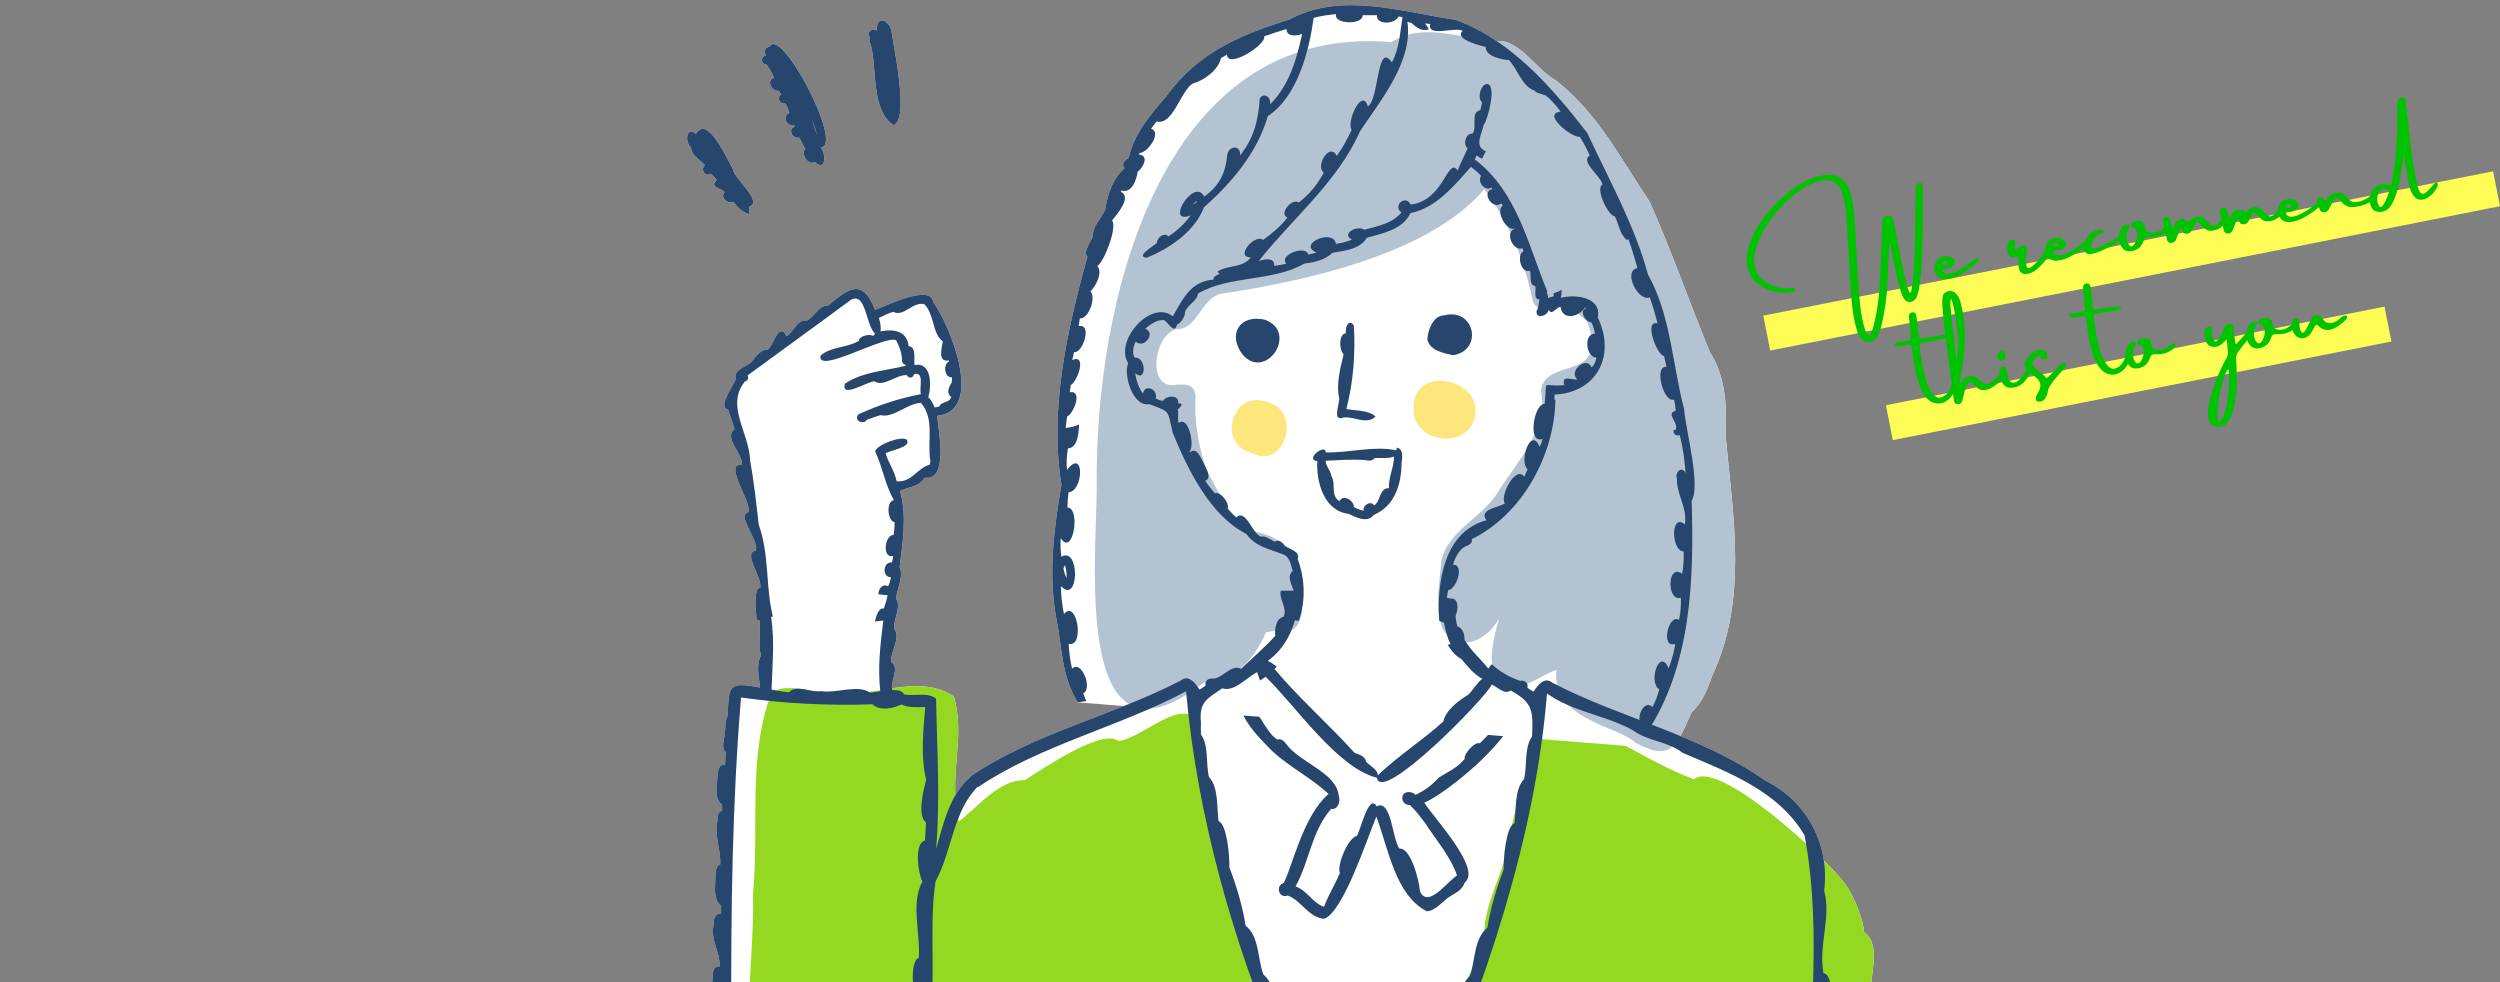 <?xml version="1.0" encoding="utf-8"?>
<!-- Generator: Adobe Illustrator 15.1.0, SVG Export Plug-In . SVG Version: 6.00 Build 0)  -->
<!DOCTYPE svg PUBLIC "-//W3C//DTD SVG 1.1//EN" "http://www.w3.org/Graphics/SVG/1.1/DTD/svg11.dtd">
<svg version="1.1" id="レイヤー_1" xmlns="http://www.w3.org/2000/svg" xmlns:xlink="http://www.w3.org/1999/xlink" x="0px"
	 y="0px" width="280px" height="110px" viewBox="0 0 280 110" enable-background="new 0 0 280 110" xml:space="preserve">
<rect x="0" y="0" width="280" height="110" fill="#808080" stroke="none"/>
<rect x="197.083" y="27.232" transform="matrix(-0.981 0.194 -0.194 -0.981 478.623 11.576)" fill="#FEFD55" width="83.323" height="3.984"/>
<rect x="211.069" y="39.829" transform="matrix(-0.981 0.194 -0.194 -0.981 482.623 36.376)" fill="#FEFD55" width="56.923" height="3.984"/>
<g enable-background="new    ">
	<path fill="#00C300" d="M211.639,27.345c-0.021,0.011-0.031,0.021-0.029,0.03c-0.068,0.902-0.115,1.813-0.145,2.731
		c-0.016,0.527-0.035,1.05-0.057,1.568c-0.078,1.538-0.291,3.058-0.635,4.56c-0.082,0.347-0.182,0.682-0.303,1.006
		c-0.08,0.218-0.188,0.422-0.324,0.613c-0.246,0.309-0.535,0.463-0.869,0.463c-0.332,0.002-0.627-0.152-0.883-0.46
		c-0.18-0.25-0.316-0.528-0.41-0.832c-0.17-0.54-0.299-1.085-0.391-1.636s-0.158-1.109-0.203-1.676
		c-0.139-1.712-0.248-3.426-0.328-5.137c-0.023-0.402-0.047-0.801-0.07-1.197c-0.059-1.333-0.156-2.66-0.289-3.981
		c-0.07-0.604-0.197-1.194-0.377-1.769c-0.234-0.687-0.596-1.126-1.088-1.315c-0.492-0.192-1.063-0.181-1.715,0.028
		c-0.652,0.21-1.328,0.568-2.031,1.072c-0.705,0.505-1.381,1.105-2.031,1.8c-0.65,0.695-1.219,1.437-1.705,2.225
		c-0.486,0.79-0.842,1.569-1.07,2.341c-0.229,0.771-0.27,1.488-0.125,2.146c0.145,0.613,0.467,1.108,0.965,1.484
		c0.475,0.356,0.973,0.609,1.494,0.758c0.521,0.15,1.078,0.172,1.672,0.067c0.074-0.021,0.146-0.03,0.213-0.023
		c0.068,0.008,0.125,0.048,0.174,0.123c0.029,0.057,0.018,0.123-0.035,0.194c-0.051,0.071-0.131,0.122-0.234,0.152
		c-0.16,0.05-0.322,0.081-0.488,0.091c-1.23,0.104-2.348-0.203-3.352-0.924c-0.445-0.32-0.775-0.698-0.99-1.137
		c-0.215-0.44-0.332-0.931-0.348-1.472c-0.014-0.816,0.168-1.663,0.547-2.539c0.377-0.875,0.887-1.726,1.529-2.553
		c0.645-0.826,1.361-1.574,2.154-2.248c0.793-0.672,1.6-1.215,2.42-1.627c0.822-0.411,1.598-0.641,2.328-0.69
		c1.115-0.06,1.92,0.414,2.414,1.421c0.217,0.472,0.365,0.966,0.443,1.481c0.082,0.452,0.145,0.903,0.186,1.357
		c0.043,0.453,0.08,0.907,0.113,1.359c-0.004,0.023-0.004,0.049,0.002,0.074c0.068,1.071,0.127,2.147,0.174,3.228
		c0.066,1.354,0.15,2.706,0.252,4.051c0.049,0.692,0.115,1.382,0.199,2.07c0.084,0.689,0.223,1.371,0.414,2.045
		c0.08,0.306,0.211,0.59,0.393,0.85c0.102,0.128,0.193,0.116,0.277-0.036c0.166-0.312,0.289-0.64,0.371-0.986
		c0.381-1.559,0.607-3.139,0.682-4.742c0.074-1.445,0.141-2.882,0.201-4.315c0.023-0.767,0.053-1.53,0.084-2.291
		c0.008-0.014,0.012-0.024,0.01-0.031c-0.002-0.174,0.016-0.349,0.053-0.522c0.049-0.174,0.146-0.301,0.291-0.383
		c0.143-0.081,0.305-0.1,0.486-0.058c0.168,0.059,0.275,0.174,0.32,0.348c0.02,0.076,0.039,0.152,0.057,0.228
		c0.088,0.306,0.164,0.613,0.229,0.922c0.127,0.625,0.25,1.258,0.369,1.898c0.146,0.781,0.299,1.563,0.455,2.342
		c0.158,0.782,0.346,1.541,0.564,2.281c0.002,0.007,0.002,0.013,0.004,0.02c0.049,0.219,0.139,0.429,0.268,0.633
		c0.074-0.072,0.121-0.151,0.145-0.237c0.021-0.086,0.037-0.174,0.045-0.264c0.006-0.044,0.014-0.084,0.023-0.124
		c0.143-0.967,0.236-1.988,0.279-3.063c0.043-1.075,0.066-2.142,0.072-3.202c0.002-0.74,0.012-1.452,0.025-2.138
		c0.031-0.912,0.059-1.824,0.082-2.736c0.006-0.008,0.006-0.018,0.004-0.035c0.002-0.05,0.004-0.102,0.01-0.155
		c0.025-0.14,0.1-0.243,0.219-0.311c0.121-0.069,0.25-0.077,0.387-0.028c0.047,0.022,0.08,0.057,0.1,0.105s0.027,0.1,0.023,0.157
		c0.002,0.333,0.008,0.67,0.016,1.012c0.014,0.622,0.016,1.237,0.01,1.85c-0.012,0.589-0.021,1.205-0.031,1.846
		c-0.002,1.162-0.025,2.336-0.072,3.523c-0.049,1.188-0.158,2.299-0.334,3.334c-0.043,0.314-0.129,0.615-0.256,0.904
		c-0.076,0.2-0.209,0.353-0.398,0.457c-0.447,0.213-0.801,0.106-1.059-0.324c-0.104-0.184-0.189-0.374-0.258-0.57
		c-0.07-0.197-0.131-0.397-0.184-0.599c-0.168-0.573-0.316-1.163-0.443-1.77c-0.127-0.608-0.248-1.214-0.361-1.819
		c-0.059-0.324-0.121-0.646-0.186-0.969c-0.02-0.079-0.039-0.157-0.059-0.233c-0.012-0.041-0.025-0.078-0.037-0.113
		C211.666,27.337,211.652,27.343,211.639,27.345z"/>
	<path fill="#00C300" d="M221.066,29.092c0.031-0.028,0.084-0.064,0.156-0.107c0.07-0.043,0.143-0.073,0.211-0.09
		c0.07-0.016,0.125,0.002,0.162,0.055c0.031,0.037,0.043,0.078,0.037,0.117c-0.004,0.041-0.018,0.078-0.043,0.112
		c-0.145,0.222-0.385,0.462-0.725,0.721c-0.338,0.26-0.693,0.497-1.066,0.714s-0.688,0.37-0.943,0.458
		c-0.293,0.105-0.598,0.168-0.914,0.192c-0.389,0.015-0.699-0.097-0.93-0.333c-0.232-0.237-0.357-0.525-0.377-0.865
		c-0.008-0.382,0.113-0.707,0.363-0.974c0.248-0.268,0.563-0.402,0.941-0.406c0.23-0.009,0.447,0.039,0.652,0.144
		c0.227,0.128,0.346,0.297,0.359,0.51c0.014,0.212-0.084,0.393-0.293,0.543c-0.109,0.077-0.234,0.134-0.377,0.174
		c-0.143,0.038-0.311,0.066-0.506,0.081c-0.02,0.003-0.039,0.007-0.061,0.01s-0.043,0.007-0.064,0.011
		c-0.059,0.009-0.094,0.032-0.105,0.067c-0.014,0.034-0.006,0.076,0.018,0.121c0.148,0.245,0.381,0.351,0.691,0.313
		c0.314-0.036,0.656-0.152,1.027-0.35c0.371-0.198,0.719-0.412,1.043-0.644S220.896,29.242,221.066,29.092z M217.633,29.345
		c-0.041,0.044-0.066,0.089-0.078,0.14c-0.01,0.049-0.014,0.09-0.012,0.123c0.002,0.033,0.01,0.05,0.025,0.055
		c0.014,0.004,0.055,0.007,0.123,0.007c0.07,0,0.145-0.011,0.227-0.033c0.08-0.021,0.145-0.05,0.193-0.085
		c0.047-0.037,0.059-0.089,0.031-0.157c-0.053-0.094-0.131-0.145-0.236-0.154C217.801,29.231,217.709,29.266,217.633,29.345z
		 M217.775,30.138c-0.006,0.001-0.014,0.002-0.02,0.003l0.01-0.001L217.775,30.138z"/>
	<path fill="#00C300" d="M229.227,27.837c0.1-0.142,0.197-0.208,0.293-0.197c0.096,0.01,0.164,0.069,0.205,0.174
		c0.039,0.104,0.027,0.233-0.037,0.382c-0.133,0.289-0.336,0.61-0.607,0.963c-0.271,0.354-0.572,0.673-0.906,0.958
		c-0.334,0.284-0.664,0.463-0.992,0.538c-0.666,0.146-1.033-0.123-1.105-0.807c-0.008-0.09-0.01-0.214-0.006-0.369
		c0.004-0.152,0.004-0.3-0.002-0.44c-0.004-0.142-0.029-0.233-0.072-0.276c-0.053-0.034-0.105-0.047-0.162-0.037
		c-0.057,0.009-0.115,0.026-0.178,0.049c-0.068,0.028-0.133,0.042-0.195,0.042c-0.334,0.018-0.531-0.122-0.596-0.421
		c-0.074-0.416-0.064-0.829,0.033-1.238c0.031-0.127,0.115-0.222,0.25-0.284c0.135-0.062,0.268-0.068,0.398-0.017
		c0.084,0.036,0.131,0.096,0.139,0.181c0.006,0.117,0.004,0.234-0.006,0.353c-0.006,0.05-0.008,0.103-0.01,0.155
		c-0.012,0.306,0.014,0.459,0.078,0.459s0.189-0.102,0.373-0.307c0.139-0.14,0.305-0.214,0.498-0.226
		c0.256-0.021,0.383,0.104,0.377,0.373c-0.012,0.183-0.025,0.371-0.039,0.561c-0.035,0.392-0.045,0.783-0.033,1.173
		c0.023,0.264,0.096,0.407,0.215,0.433c0.119,0.023,0.266-0.027,0.438-0.154c0.172-0.128,0.348-0.29,0.527-0.487
		c0.18-0.195,0.338-0.385,0.471-0.566c0.133-0.183,0.223-0.314,0.268-0.394c0.023-0.041,0.061-0.096,0.109-0.169
		c0.049-0.071,0.1-0.145,0.152-0.22C229.164,27.939,229.205,27.877,229.227,27.837z"/>
	<path fill="#00C300" d="M233.484,27.031c0.031-0.028,0.084-0.064,0.156-0.107c0.07-0.043,0.143-0.073,0.211-0.09
		c0.07-0.016,0.125,0.002,0.162,0.055c0.031,0.037,0.043,0.077,0.037,0.117c-0.004,0.041-0.018,0.078-0.043,0.112
		c-0.145,0.222-0.385,0.462-0.725,0.721c-0.338,0.26-0.693,0.497-1.066,0.714s-0.688,0.37-0.943,0.458
		c-0.293,0.104-0.598,0.168-0.914,0.192c-0.389,0.014-0.699-0.097-0.932-0.333c-0.23-0.237-0.355-0.526-0.375-0.866
		c-0.008-0.382,0.113-0.706,0.363-0.973c0.248-0.268,0.563-0.402,0.941-0.406c0.23-0.009,0.447,0.039,0.652,0.144
		c0.227,0.128,0.346,0.297,0.359,0.51c0.014,0.212-0.084,0.392-0.293,0.543c-0.109,0.077-0.234,0.134-0.377,0.174
		c-0.143,0.038-0.311,0.065-0.506,0.081c-0.02,0.003-0.039,0.007-0.061,0.01c-0.021,0.004-0.043,0.007-0.064,0.011
		c-0.059,0.009-0.094,0.032-0.105,0.067c-0.014,0.034-0.006,0.075,0.018,0.121c0.148,0.245,0.381,0.35,0.691,0.313
		c0.314-0.036,0.656-0.153,1.027-0.35c0.371-0.198,0.719-0.412,1.043-0.644S233.314,27.181,233.484,27.031z M230.051,27.284
		c-0.041,0.044-0.066,0.09-0.078,0.141c-0.01,0.049-0.014,0.09-0.012,0.123c0.002,0.033,0.01,0.05,0.025,0.055
		c0.014,0.004,0.055,0.007,0.123,0.007c0.07,0,0.145-0.011,0.227-0.033c0.08-0.021,0.145-0.05,0.193-0.085
		c0.047-0.037,0.059-0.089,0.031-0.157c-0.053-0.094-0.131-0.145-0.236-0.154C230.219,27.171,230.127,27.205,230.051,27.284z
		 M230.193,28.077c-0.006,0.001-0.014,0.002-0.02,0.003l0.01-0.002L230.193,28.077z"/>
	<path fill="#00C300" d="M237.133,26.589c0.016-0.009,0.025-0.017,0.031-0.025c0.068-0.058,0.148-0.119,0.236-0.183
		s0.172-0.101,0.248-0.11c0.078-0.01,0.131,0.035,0.162,0.132c0.018,0.148-0.115,0.332-0.396,0.548
		c-0.283,0.217-0.639,0.437-1.066,0.663c-0.428,0.224-0.846,0.416-1.252,0.574c-0.404,0.157-0.715,0.25-0.93,0.275
		c-0.244,0.014-0.436-0.044-0.572-0.174c-0.137-0.132-0.211-0.322-0.225-0.575c-0.002-0.274,0.074-0.564,0.229-0.874
		c0.156-0.311,0.385-0.572,0.688-0.784c0.303-0.215,0.66-0.319,1.074-0.314c0.064-0.005,0.121,0.011,0.17,0.044
		c0.025,0.013,0.049,0.031,0.07,0.056c0.023,0.024,0.033,0.052,0.031,0.081c0.008,0.088-0.035,0.152-0.131,0.192
		c-0.096,0.042-0.189,0.07-0.283,0.085c-0.02,0.003-0.039,0.009-0.061,0.019c-0.248,0.078-0.473,0.266-0.674,0.565
		c-0.201,0.3-0.291,0.603-0.27,0.908c0.021,0.129,0.158,0.169,0.408,0.121c0.25-0.048,0.547-0.15,0.887-0.306
		c0.342-0.156,0.662-0.317,0.965-0.486C236.773,26.852,236.994,26.709,237.133,26.589z"/>
	<path fill="#00C300" d="M242.66,25.355c0.115-0.039,0.189-0.048,0.223-0.024c0.033,0.022,0.047,0.066,0.043,0.134
		c0.012,0.114-0.018,0.219-0.088,0.319c-0.072,0.099-0.17,0.192-0.293,0.278c-0.295,0.2-0.59,0.338-0.891,0.413
		c-0.299,0.074-0.619,0.1-0.963,0.078c-0.156-0.016-0.281,0.002-0.377,0.058c-0.098,0.056-0.182,0.191-0.254,0.408
		c-0.18,0.552-0.549,0.906-1.111,1.065c-0.422,0.113-0.754,0.085-0.994-0.084c-0.238-0.17-0.412-0.41-0.52-0.718
		c-0.117-0.317-0.156-0.625-0.111-0.927c0.043-0.301,0.152-0.593,0.322-0.875c0.135-0.204,0.324-0.312,0.57-0.322
		c0.111-0.019,0.207,0.008,0.285,0.081c0.045,0.052,0.061,0.102,0.045,0.146c-0.016,0.045-0.041,0.089-0.078,0.132
		c-0.287,0.42-0.377,0.875-0.273,1.367c0.045,0.229,0.148,0.43,0.309,0.602c0.139,0.142,0.285,0.142,0.436,0.002
		c0.139-0.156,0.252-0.356,0.34-0.601c0.086-0.245,0.117-0.488,0.096-0.729c-0.021-0.241-0.121-0.44-0.301-0.599
		c-0.088-0.058-0.17-0.096-0.244-0.112c-0.039-0.014-0.074-0.027-0.107-0.04c-0.031-0.013-0.049-0.034-0.055-0.063
		c-0.033-0.162,0.008-0.292,0.121-0.386c0.115-0.096,0.266-0.157,0.449-0.188c0.186-0.031,0.363-0.023,0.535,0.025
		c0.17,0.048,0.291,0.138,0.363,0.271c0.082,0.174,0.127,0.357,0.135,0.546c0.02,0.156,0.104,0.263,0.252,0.325
		c0.338,0.162,0.682,0.182,1.031,0.062c0.145-0.054,0.275-0.116,0.391-0.185c0.117-0.072,0.225-0.145,0.328-0.221
		C242.408,25.491,242.537,25.413,242.66,25.355z"/>
	<path fill="#00C300" d="M249.096,24.377c0.063-0.018,0.115-0.017,0.158,0c0.041,0.018,0.07,0.063,0.08,0.133
		c0.02,0.033,0.016,0.086-0.012,0.159c-0.027,0.075-0.061,0.148-0.1,0.218c-0.039,0.071-0.07,0.123-0.092,0.156
		c-0.193,0.286-0.424,0.492-0.693,0.617c-0.27,0.126-0.572,0.187-0.906,0.183c-0.162-0.003-0.309-0.044-0.439-0.123
		c-0.133-0.079-0.254-0.182-0.363-0.309c-0.008-0.009-0.018-0.015-0.023-0.02c-0.127-0.145-0.262-0.286-0.406-0.423
		c-0.072-0.067-0.133-0.096-0.188-0.087c-0.053,0.009-0.107,0.054-0.166,0.136c-0.18,0.235-0.326,0.488-0.439,0.761
		c-0.111,0.244-0.307,0.376-0.586,0.399c-0.207,0.021-0.361-0.062-0.457-0.251c-0.021-0.046-0.037-0.095-0.045-0.146
		c-0.059-0.25-0.125-0.315-0.203-0.193c-0.076,0.121-0.146,0.281-0.209,0.479c-0.023,0.076-0.055,0.154-0.09,0.233
		c-0.035,0.094-0.07,0.187-0.107,0.28c-0.033,0.102-0.07,0.201-0.113,0.301c-0.076,0.158-0.201,0.259-0.375,0.305
		c-0.32,0.082-0.527-0.029-0.621-0.333c-0.057-0.268-0.111-0.534-0.166-0.799c-0.027-0.121-0.055-0.244-0.08-0.368
		c-0.025-0.104-0.047-0.215-0.066-0.33c-0.047-0.193-0.092-0.386-0.129-0.578c-0.049-0.252,0.045-0.409,0.283-0.467
		c0.256-0.066,0.424,0.016,0.506,0.242c0.064,0.207,0.121,0.415,0.172,0.625c0.023,0.142,0.053,0.225,0.09,0.251
		c0.035,0.024,0.066,0.026,0.092,0.004s0.051-0.054,0.072-0.093v-0.01c0.023-0.041,0.045-0.08,0.064-0.12
		c0.053-0.11,0.113-0.215,0.18-0.312c0.182-0.218,0.416-0.336,0.703-0.355c0.25-0.021,0.447,0.067,0.59,0.269
		c0.049,0.074,0.107,0.077,0.174,0.006c0.068-0.07,0.16-0.155,0.277-0.253s0.252-0.176,0.404-0.231
		c0.359-0.139,0.693-0.095,1.002,0.131c0.141,0.112,0.281,0.237,0.418,0.376c0.012,0.011,0.025,0.023,0.041,0.038
		c0.037,0.037,0.072,0.077,0.109,0.12c0.027,0.039,0.059,0.078,0.094,0.118c0.145,0.134,0.283,0.193,0.416,0.174
		c0.131-0.019,0.256-0.081,0.371-0.188c0.117-0.107,0.227-0.224,0.332-0.35c0.082-0.1,0.158-0.184,0.232-0.254
		C248.953,24.429,249.023,24.389,249.096,24.377z"/>
	<path fill="#00C300" d="M255.453,23.321c0.063-0.017,0.115-0.016,0.158,0.001c0.043,0.018,0.07,0.063,0.082,0.133
		c0.02,0.033,0.014,0.086-0.014,0.16c-0.027,0.075-0.061,0.147-0.1,0.217c-0.039,0.072-0.07,0.123-0.09,0.156
		c-0.193,0.286-0.426,0.492-0.695,0.617c-0.27,0.126-0.57,0.187-0.904,0.183c-0.162-0.003-0.311-0.044-0.441-0.123
		s-0.254-0.182-0.363-0.309c-0.008-0.009-0.016-0.015-0.023-0.02c-0.127-0.145-0.262-0.286-0.406-0.423
		c-0.07-0.067-0.133-0.096-0.186-0.087s-0.109,0.054-0.168,0.136c-0.18,0.235-0.324,0.487-0.438,0.761
		c-0.111,0.243-0.309,0.376-0.588,0.399c-0.207,0.021-0.359-0.062-0.457-0.251c-0.021-0.046-0.035-0.095-0.045-0.146
		c-0.057-0.25-0.125-0.315-0.201-0.193c-0.078,0.121-0.148,0.281-0.211,0.479c-0.023,0.076-0.053,0.154-0.09,0.233
		c-0.033,0.094-0.07,0.187-0.107,0.28c-0.031,0.102-0.07,0.201-0.113,0.301c-0.076,0.158-0.201,0.259-0.375,0.305
		c-0.318,0.082-0.525-0.029-0.619-0.333c-0.057-0.269-0.113-0.534-0.168-0.799c-0.025-0.121-0.053-0.244-0.08-0.368
		c-0.023-0.104-0.045-0.215-0.064-0.331c-0.049-0.193-0.092-0.386-0.131-0.578c-0.049-0.252,0.047-0.409,0.283-0.467
		c0.258-0.066,0.426,0.016,0.506,0.242c0.064,0.207,0.123,0.415,0.174,0.625c0.023,0.142,0.053,0.225,0.088,0.251
		c0.035,0.024,0.066,0.026,0.092,0.004c0.027-0.022,0.051-0.054,0.074-0.094l-0.002-0.01c0.023-0.041,0.045-0.079,0.064-0.12
		c0.055-0.11,0.115-0.215,0.182-0.312c0.182-0.218,0.416-0.336,0.703-0.354c0.25-0.021,0.447,0.067,0.588,0.269
		c0.049,0.074,0.107,0.076,0.174,0.006c0.068-0.07,0.16-0.155,0.279-0.253c0.115-0.099,0.25-0.175,0.404-0.231
		c0.359-0.139,0.693-0.095,1.002,0.131c0.141,0.112,0.279,0.237,0.418,0.376c0.012,0.011,0.025,0.023,0.041,0.038
		c0.035,0.037,0.072,0.077,0.109,0.12c0.025,0.039,0.057,0.078,0.094,0.118c0.145,0.134,0.283,0.193,0.414,0.174
		c0.133-0.019,0.256-0.081,0.373-0.187c0.115-0.107,0.227-0.225,0.33-0.35c0.082-0.1,0.16-0.184,0.232-0.254
		C255.311,23.374,255.383,23.333,255.453,23.321z"/>
	<path fill="#00C300" d="M259.543,22.707c0.031-0.028,0.084-0.064,0.156-0.107c0.072-0.043,0.143-0.073,0.213-0.09
		c0.07-0.016,0.123,0.002,0.162,0.055c0.029,0.037,0.041,0.077,0.037,0.117c-0.006,0.041-0.02,0.078-0.043,0.112
		c-0.146,0.222-0.387,0.462-0.725,0.721c-0.338,0.26-0.693,0.497-1.066,0.714c-0.373,0.218-0.688,0.37-0.945,0.459
		c-0.291,0.104-0.596,0.168-0.912,0.191c-0.391,0.015-0.701-0.096-0.932-0.333c-0.23-0.237-0.355-0.526-0.377-0.866
		c-0.008-0.382,0.115-0.706,0.363-0.973c0.25-0.269,0.564-0.403,0.943-0.406c0.229-0.009,0.447,0.039,0.652,0.144
		c0.225,0.128,0.344,0.297,0.359,0.51c0.014,0.212-0.086,0.392-0.295,0.543c-0.109,0.077-0.234,0.134-0.375,0.174
		c-0.143,0.038-0.313,0.065-0.508,0.081c-0.02,0.003-0.039,0.006-0.061,0.01c-0.02,0.004-0.041,0.007-0.064,0.011
		c-0.057,0.01-0.092,0.033-0.105,0.068c-0.012,0.034-0.006,0.075,0.018,0.121c0.15,0.245,0.381,0.35,0.693,0.313
		c0.313-0.036,0.654-0.153,1.025-0.35c0.371-0.198,0.721-0.411,1.045-0.644S259.375,22.856,259.543,22.707z M256.111,22.959
		c-0.043,0.044-0.068,0.09-0.078,0.141c-0.012,0.049-0.014,0.09-0.012,0.123s0.01,0.05,0.023,0.055
		c0.014,0.005,0.055,0.007,0.125,0.008c0.068,0,0.145-0.011,0.225-0.033c0.08-0.021,0.145-0.05,0.193-0.085
		c0.049-0.037,0.059-0.089,0.031-0.157c-0.053-0.094-0.131-0.145-0.236-0.154C256.277,22.847,256.188,22.881,256.111,22.959z
		 M256.252,23.753c-0.006,0.001-0.012,0.002-0.02,0.003l0.01-0.001L256.252,23.753z"/>
	<path fill="#00C300" d="M265.973,21.75l0.01-0.001c0.035,0.001,0.074,0.006,0.111,0.019c0.039,0.012,0.066,0.042,0.084,0.092
		c0.035,0.085,0.021,0.161-0.041,0.225c-0.256,0.25-0.539,0.461-0.85,0.631c-0.283,0.146-0.574,0.257-0.873,0.333
		c-0.301,0.077-0.607,0.126-0.924,0.149c-0.408,0.024-0.766-0.113-1.068-0.412c-0.094-0.094-0.191-0.186-0.289-0.279
		c-0.094-0.093-0.193-0.188-0.295-0.287c-0.086-0.082-0.176-0.078-0.27,0.01c-0.113,0.115-0.213,0.239-0.295,0.373
		c-0.084,0.134-0.16,0.271-0.229,0.412c-0.004,0.017-0.01,0.033-0.018,0.047c-0.027,0.047-0.057,0.101-0.082,0.157
		c-0.029,0.084-0.066,0.163-0.109,0.236c-0.076,0.122-0.186,0.21-0.328,0.264c-0.143,0.056-0.285,0.068-0.43,0.035
		c-0.107-0.035-0.184-0.099-0.229-0.189c-0.15-0.349-0.268-0.703-0.352-1.066c-0.033-0.199,0.039-0.331,0.217-0.397
		c0.205-0.083,0.367-0.041,0.492,0.126c0.018,0.027,0.033,0.061,0.045,0.102c0.018,0.04,0.037,0.079,0.063,0.115
		c0.023,0.037,0.063,0.065,0.115,0.083c0.049-0.058,0.094-0.112,0.137-0.161c0.096-0.118,0.189-0.233,0.279-0.343
		c0.111-0.128,0.232-0.226,0.367-0.294c0.133-0.069,0.281-0.116,0.441-0.143c0.375-0.062,0.697,0.036,0.965,0.295
		c0.053,0.058,0.105,0.112,0.16,0.162c0.121,0.131,0.244,0.256,0.373,0.373c0.207,0.19,0.451,0.265,0.734,0.225
		c0.293-0.036,0.564-0.108,0.818-0.217c0.254-0.11,0.494-0.252,0.719-0.428c0.008-0.008,0.018-0.018,0.029-0.03
		c0.076-0.062,0.156-0.115,0.238-0.158C265.775,21.762,265.869,21.744,265.973,21.75z"/>
	<path fill="#00C300" d="M272.854,20.444c0.109,0.005,0.17,0.058,0.18,0.161c0.012,0.102-0.008,0.208-0.055,0.318
		c-0.129,0.282-0.309,0.542-0.543,0.781c-0.232,0.237-0.482,0.419-0.752,0.544c-0.27,0.126-0.535,0.156-0.797,0.09
		c-0.262-0.064-0.488-0.26-0.676-0.585c-0.174-0.292-0.299-0.601-0.373-0.928c-0.027-0.112-0.08-0.391-0.158-0.841
		c-0.078-0.448-0.162-0.92-0.25-1.413c-0.088-0.493-0.154-0.864-0.195-1.111c-0.018-0.113-0.027-0.172-0.029-0.179
		c-0.072,0.695-0.174,1.419-0.303,2.173s-0.227,1.261-0.291,1.519c-0.133,0.478-0.291,0.949-0.475,1.415
		c-0.131,0.306-0.301,0.588-0.512,0.848c-0.17,0.209-0.391,0.355-0.66,0.436c-0.27,0.082-0.533,0.089-0.791,0.023
		c-0.256-0.066-0.445-0.223-0.564-0.471c-0.133-0.291-0.199-0.583-0.203-0.876s0.07-0.583,0.225-0.869
		c0.176-0.313,0.398-0.535,0.67-0.667c0.271-0.133,0.584-0.187,0.934-0.163c0.111,0.008,0.223,0.025,0.336,0.053
		c0.055,0.011,0.111,0.024,0.17,0.036c0.135-0.24,0.252-0.69,0.35-1.35s0.178-1.332,0.236-2.017
		c0.061-0.684,0.098-1.179,0.113-1.485c0.051-0.922,0.07-1.833,0.057-2.732c-0.002-0.581,0.004-1.166,0.016-1.755
		c0.01-0.192,0.096-0.332,0.258-0.417c0.16-0.083,0.324-0.082,0.49,0.006c0.08,0.046,0.127,0.11,0.141,0.194
		c0.15,1.038,0.275,2.085,0.379,3.14c0.051,0.427,0.098,0.845,0.143,1.253c0.09,0.804,0.193,1.605,0.309,2.406
		c0.113,0.801,0.256,1.598,0.424,2.392c0.004,0.028,0.01,0.061,0.016,0.096c0.027,0.161,0.072,0.351,0.139,0.568
		c0.066,0.219,0.156,0.4,0.27,0.54c0.115,0.142,0.266,0.17,0.453,0.086c0.141-0.072,0.277-0.177,0.41-0.315
		c0.135-0.139,0.262-0.279,0.383-0.425c0.109-0.135,0.209-0.247,0.299-0.337C272.711,20.496,272.789,20.448,272.854,20.444z
		 M266.998,22.832c0.145-0.229,0.264-0.467,0.357-0.713c0.094-0.245,0.182-0.518,0.26-0.815c-0.172-0.05-0.34-0.085-0.498-0.102
		c-0.16-0.02-0.307,0.011-0.439,0.091c-0.131,0.079-0.242,0.236-0.332,0.469c-0.166,0.456-0.129,0.897,0.111,1.322
		c0.057,0.093,0.123,0.127,0.195,0.104c0.07-0.023,0.139-0.076,0.201-0.155S266.965,22.887,266.998,22.832z"/>
</g>
<g enable-background="new    ">
	<path fill="#00C300" d="M218.85,42.69c0.063-0.069,0.111-0.099,0.15-0.086c0.037,0.012,0.068,0.042,0.092,0.094
		c0.023,0.049,0.039,0.101,0.047,0.151c0.01,0.098,0.006,0.194-0.012,0.288c-0.018,0.092-0.029,0.155-0.037,0.186l-0.014,0.012
		c-0.055,0.263-0.168,0.532-0.336,0.808c-0.168,0.275-0.381,0.511-0.641,0.706c-0.258,0.193-0.547,0.309-0.869,0.342
		c-0.455,0.023-0.838-0.091-1.152-0.339c-0.313-0.248-0.57-0.564-0.77-0.948c-0.201-0.384-0.357-0.77-0.467-1.157
		c-0.281-0.957-0.48-1.933-0.596-2.931c-0.031-0.243-0.063-0.484-0.096-0.727c-0.014-0.084-0.027-0.167-0.043-0.25
		c-0.025-0.157-0.111-0.224-0.26-0.199c-0.158,0.026-0.314,0.049-0.469,0.067c-0.17,0.028-0.344,0.057-0.52,0.086
		c-0.023,0.004-0.047,0.008-0.072,0.012c-0.121,0.033-0.238,0.031-0.354-0.006c-0.051-0.015-0.098-0.038-0.135-0.072
		c-0.039-0.033-0.063-0.079-0.072-0.137c-0.004-0.056,0.012-0.103,0.045-0.141s0.08-0.062,0.137-0.072
		c0.205-0.041,0.41-0.078,0.615-0.112c0.125-0.021,0.248-0.042,0.371-0.062c0.16-0.027,0.322-0.062,0.482-0.105
		c0.09-0.021,0.137-0.083,0.143-0.187c-0.008-0.121-0.016-0.241-0.025-0.362c-0.039-0.392-0.076-0.786-0.111-1.179
		c-0.023-0.274-0.047-0.542-0.07-0.806c0-0.01-0.002-0.018-0.004-0.024c-0.008-0.055-0.014-0.108-0.012-0.161
		c0.018-0.233,0.15-0.364,0.4-0.393c0.215-0.019,0.352,0.078,0.41,0.293c0.029,0.141,0.053,0.285,0.072,0.434
		c0.01,0.058,0.02,0.117,0.029,0.178l-0.01,0.001c0.018,0.166,0.035,0.332,0.057,0.496c0.031,0.371,0.072,0.745,0.123,1.124
		c0.02,0.197,0.057,0.317,0.113,0.36c0.057,0.041,0.191,0.042,0.4,0c0.4-0.059,0.797-0.122,1.193-0.188
		c0.281-0.047,0.564-0.091,0.848-0.131c0.029-0.005,0.057-0.01,0.082-0.014c0.07-0.019,0.139-0.027,0.203-0.028
		c0.066,0.001,0.135,0.014,0.205,0.039c0.023,0.016,0.045,0.034,0.066,0.052c0.02,0.017,0.039,0.042,0.055,0.076
		c0.006,0.036-0.002,0.067-0.02,0.092c-0.02,0.026-0.037,0.048-0.055,0.063c-0.117,0.092-0.246,0.143-0.391,0.154
		c-0.02,0.003-0.043,0.007-0.072,0.012c-0.424,0.07-0.844,0.143-1.26,0.219c-0.232,0.045-0.469,0.087-0.707,0.127
		c-0.016,0.003-0.029,0.005-0.043,0.007c-0.105,0.018-0.215,0.039-0.326,0.064c-0.111,0.036-0.17,0.111-0.17,0.226
		c-0.006,0.067-0.002,0.131,0.008,0.191c0.076,0.628,0.17,1.253,0.277,1.878c0.105,0.624,0.248,1.238,0.428,1.841
		c0.146,0.483,0.355,0.937,0.627,1.356c0.146,0.23,0.309,0.402,0.484,0.519s0.355,0.146,0.543,0.094
		c0.342-0.117,0.596-0.289,0.758-0.515c0.162-0.226,0.291-0.463,0.389-0.71C218.609,43.061,218.721,42.857,218.85,42.69z"/>
	<path fill="#00C300" d="M224.418,41.756c0.049,0.004,0.088,0.033,0.115,0.082c0.025,0.051,0.021,0.115-0.016,0.193
		c-0.109,0.214-0.287,0.444-0.533,0.692s-0.523,0.467-0.83,0.656c-0.307,0.187-0.613,0.294-0.922,0.321
		c-0.307,0.025-0.578-0.076-0.811-0.304c-0.055-0.057-0.109-0.113-0.16-0.17c-0.104-0.142-0.23-0.267-0.379-0.374
		c-0.178-0.116-0.32-0.093-0.424,0.07c-0.203,0.312-0.352,0.644-0.443,1c-0.045,0.176-0.088,0.349-0.131,0.521
		c-0.029,0.13-0.059,0.255-0.092,0.376c-0.072,0.339-0.275,0.484-0.609,0.438c-0.168-0.032-0.273-0.123-0.318-0.274
		c-0.016-0.057-0.025-0.116-0.029-0.179c-0.004-0.021-0.008-0.045-0.012-0.067c-0.082-0.609-0.162-1.22-0.24-1.831
		c-0.195-1.442-0.385-2.884-0.564-4.327c-0.037-0.313-0.08-0.627-0.125-0.939c-0.08-0.617-0.152-1.233-0.219-1.846
		c-0.064-0.615-0.113-1.231-0.143-1.85c-0.004-0.247,0.012-0.493,0.051-0.737c0.045-0.205,0.154-0.362,0.326-0.47
		c0.172-0.107,0.361-0.155,0.57-0.142s0.395,0.098,0.559,0.251c0.254,0.262,0.426,0.569,0.516,0.924
		c0.299,1.106,0.467,2.18,0.504,3.223c0.037,1.043-0.016,2.128-0.162,3.254c-0.084,0.667-0.172,1.252-0.264,1.756
		c-0.031,0.164-0.059,0.309-0.082,0.434c-0.035,0.224-0.049,0.361-0.039,0.416c0.008,0.052,0.037,0.047,0.086-0.018
		c0.285-0.427,0.615-0.664,0.988-0.712c0.373-0.046,0.768,0.114,1.182,0.48c0.035,0.036,0.072,0.075,0.107,0.115
		c0.102,0.099,0.197,0.177,0.283,0.235c0.088,0.058,0.178,0.087,0.27,0.083c0.24-0.002,0.48-0.102,0.721-0.297
		s0.473-0.417,0.699-0.666C224.082,41.822,224.271,41.714,224.418,41.756z M218.645,33.751c-0.047-0.144-0.084-0.223-0.111-0.237
		c-0.027-0.014-0.049,0.009-0.063,0.07c-0.016,0.061-0.023,0.137-0.025,0.232c-0.004,0.094-0.004,0.182-0.002,0.262
		c0.002,0.081,0.002,0.131-0.002,0.152c0.043,0.48,0.107,1.091,0.189,1.832c0.084,0.74,0.168,1.475,0.252,2.203
		c0.068,0.588,0.127,1.09,0.174,1.502c0.047,0.414,0.068,0.664,0.068,0.753c0.123-0.661,0.17-1.438,0.139-2.326
		c-0.033-0.892-0.109-1.744-0.23-2.559C218.914,34.821,218.783,34.193,218.645,33.751z"/>
	<path fill="#00C300" d="M224.135,40.407c-0.199,0.021-0.328-0.067-0.391-0.261c-0.049-0.15-0.049-0.302-0.002-0.456
		c0.045-0.132,0.135-0.233,0.271-0.302c0.139-0.07,0.277-0.079,0.416-0.03c0.053,0.018,0.094,0.048,0.121,0.091
		c0.029,0.043,0.043,0.079,0.041,0.109C224.67,40.068,224.518,40.351,224.135,40.407z M227.482,41.224
		c0.045,0.015,0.07,0.05,0.076,0.103c0.006,0.055-0.004,0.105-0.025,0.151c-0.164,0.361-0.352,0.687-0.561,0.979
		c-0.207,0.292-0.453,0.524-0.732,0.698c-0.279,0.173-0.617,0.266-1.016,0.275c-0.268,0.001-0.479-0.054-0.633-0.168
		c-0.152-0.113-0.283-0.287-0.387-0.523c-0.172-0.371-0.262-0.766-0.271-1.188c0.008-0.246,0.135-0.394,0.381-0.444
		c0.221-0.037,0.359,0.042,0.41,0.238c0.033,0.163,0.061,0.325,0.082,0.487c0.002,0.021,0.006,0.043,0.01,0.063
		c0.061,0.442,0.182,0.73,0.363,0.867c0.184,0.137,0.393,0.146,0.631,0.026c0.238-0.119,0.475-0.338,0.713-0.662
		c0.029-0.042,0.064-0.097,0.107-0.167c0.043-0.07,0.092-0.142,0.146-0.213c0.074-0.108,0.135-0.198,0.182-0.272
		C227.107,41.268,227.281,41.185,227.482,41.224z"/>
	<path fill="#00C300" d="M231.176,40.61c0.125,0.001,0.205,0.058,0.236,0.164c0.031,0.106-0.008,0.227-0.113,0.36
		c-0.105,0.126-0.207,0.245-0.303,0.357c-0.244,0.278-0.508,0.576-0.787,0.894c-0.221,0.247-0.416,0.512-0.586,0.794
		c-0.131,0.193-0.217,0.402-0.258,0.627c-0.037,0.29-0.139,0.561-0.301,0.813c-0.09,0.146-0.207,0.247-0.346,0.3
		c-0.141,0.052-0.291,0.069-0.457,0.051c-0.08-0.007-0.145-0.037-0.193-0.092s-0.068-0.123-0.059-0.204
		c0.006-0.123,0.033-0.242,0.08-0.359c0.07-0.15,0.146-0.298,0.232-0.444c0.004-0.014,0.012-0.029,0.021-0.044
		c0.293-0.521,0.238-0.995-0.166-1.422c-0.098-0.092-0.203-0.181-0.316-0.265c-0.035-0.031-0.072-0.06-0.113-0.089
		c-0.07-0.061-0.143-0.118-0.217-0.172c-0.141-0.106-0.277-0.22-0.414-0.343c-0.391-0.393-0.441-0.824-0.148-1.292
		c0.25-0.421,0.596-0.74,1.037-0.959c0.275-0.132,0.559-0.152,0.852-0.062c0.283,0.099,0.439,0.296,0.471,0.595
		c0.004,0.204-0.076,0.337-0.24,0.401c-0.213,0.077-0.379,0.036-0.502-0.125c-0.041-0.066-0.072-0.125-0.092-0.173
		c-0.023-0.053-0.047-0.091-0.074-0.116s-0.064-0.028-0.111-0.01c-0.045,0.02-0.117,0.07-0.211,0.152
		c-0.148,0.123-0.27,0.274-0.361,0.451c-0.154,0.263-0.125,0.513,0.09,0.748c0.07,0.074,0.148,0.141,0.23,0.2
		c0.092,0.074,0.18,0.146,0.264,0.218c0.164,0.119,0.322,0.241,0.475,0.367c0.15,0.126,0.287,0.267,0.408,0.421
		c0.068-0.023,0.182-0.111,0.338-0.261c0.156-0.15,0.326-0.321,0.506-0.515c0.182-0.193,0.346-0.369,0.494-0.525
		c0.123-0.136,0.209-0.229,0.262-0.281c0.041-0.043,0.096-0.08,0.164-0.109S231.104,40.615,231.176,40.61z"/>
	<path fill="#00C300" d="M238.359,39.453c0.061-0.069,0.111-0.099,0.148-0.086c0.039,0.012,0.068,0.042,0.092,0.094
		c0.023,0.049,0.039,0.101,0.049,0.151c0.01,0.098,0.006,0.194-0.012,0.288c-0.018,0.092-0.031,0.156-0.039,0.186l-0.014,0.012
		c-0.055,0.263-0.166,0.533-0.336,0.809c-0.168,0.274-0.381,0.511-0.639,0.705c-0.26,0.193-0.549,0.309-0.869,0.342
		c-0.455,0.023-0.84-0.09-1.152-0.338c-0.314-0.248-0.57-0.565-0.771-0.949c-0.201-0.384-0.357-0.77-0.467-1.157
		c-0.281-0.957-0.479-1.933-0.596-2.931c-0.029-0.243-0.063-0.484-0.096-0.727c-0.014-0.084-0.027-0.167-0.041-0.25
		c-0.025-0.157-0.113-0.224-0.262-0.199c-0.156,0.026-0.313,0.049-0.469,0.067c-0.17,0.028-0.344,0.057-0.52,0.086
		c-0.023,0.004-0.047,0.008-0.072,0.012c-0.119,0.033-0.238,0.031-0.352-0.006c-0.053-0.015-0.098-0.038-0.137-0.072
		c-0.039-0.033-0.063-0.079-0.072-0.137c-0.002-0.056,0.014-0.102,0.047-0.141c0.033-0.039,0.078-0.062,0.137-0.072
		c0.203-0.041,0.408-0.078,0.613-0.112c0.125-0.021,0.25-0.042,0.371-0.062c0.16-0.027,0.322-0.062,0.482-0.105
		c0.09-0.021,0.137-0.083,0.143-0.187c-0.006-0.12-0.016-0.241-0.025-0.362c-0.039-0.392-0.076-0.786-0.111-1.179
		c-0.021-0.274-0.045-0.542-0.068-0.806c-0.002-0.01-0.004-0.018-0.004-0.024c-0.01-0.055-0.014-0.108-0.014-0.161
		c0.018-0.233,0.152-0.364,0.4-0.393c0.215-0.019,0.352,0.078,0.41,0.293c0.029,0.141,0.055,0.285,0.072,0.434
		c0.01,0.058,0.02,0.117,0.029,0.178l-0.01,0.002c0.018,0.166,0.037,0.331,0.059,0.495c0.031,0.371,0.072,0.745,0.121,1.124
		c0.02,0.198,0.057,0.317,0.115,0.36c0.055,0.041,0.189,0.042,0.4,0c0.398-0.059,0.797-0.122,1.191-0.188
		c0.283-0.047,0.564-0.091,0.85-0.131c0.027-0.005,0.055-0.009,0.082-0.014c0.068-0.019,0.137-0.027,0.203-0.028
		c0.064,0.001,0.133,0.014,0.203,0.039c0.023,0.016,0.045,0.034,0.066,0.052c0.021,0.017,0.039,0.042,0.055,0.076
		c0.006,0.036,0,0.067-0.02,0.092c-0.02,0.026-0.037,0.048-0.053,0.063c-0.117,0.092-0.248,0.144-0.391,0.154
		c-0.02,0.003-0.045,0.007-0.072,0.012c-0.424,0.07-0.844,0.143-1.262,0.219c-0.232,0.045-0.469,0.088-0.705,0.127
		c-0.016,0.002-0.031,0.005-0.045,0.007c-0.105,0.018-0.215,0.039-0.324,0.064c-0.113,0.036-0.17,0.11-0.172,0.226
		c-0.004,0.067-0.002,0.131,0.008,0.191c0.078,0.628,0.17,1.253,0.277,1.878s0.25,1.238,0.43,1.841
		c0.145,0.483,0.354,0.937,0.625,1.356c0.146,0.23,0.309,0.402,0.484,0.519c0.176,0.117,0.357,0.146,0.543,0.094
		c0.344-0.117,0.596-0.289,0.758-0.515c0.162-0.226,0.293-0.463,0.391-0.71C238.117,39.823,238.229,39.62,238.359,39.453z"/>
	<path fill="#00C300" d="M243.375,38.477c0.115-0.039,0.189-0.047,0.223-0.024c0.033,0.022,0.047,0.066,0.043,0.133
		c0.012,0.114-0.018,0.22-0.088,0.32c-0.072,0.099-0.17,0.191-0.293,0.278c-0.295,0.2-0.592,0.338-0.891,0.413
		c-0.299,0.074-0.621,0.1-0.963,0.078c-0.156-0.017-0.281,0.002-0.377,0.058c-0.098,0.056-0.182,0.191-0.254,0.408
		c-0.18,0.552-0.549,0.906-1.111,1.065c-0.422,0.113-0.754,0.085-0.994-0.084c-0.238-0.17-0.412-0.41-0.52-0.719
		c-0.119-0.317-0.156-0.625-0.111-0.927c0.043-0.301,0.152-0.593,0.322-0.875c0.135-0.204,0.324-0.312,0.57-0.322
		c0.111-0.019,0.207,0.007,0.285,0.081c0.045,0.052,0.061,0.101,0.045,0.146c-0.016,0.046-0.041,0.089-0.078,0.132
		c-0.287,0.42-0.377,0.875-0.273,1.367c0.045,0.229,0.148,0.43,0.309,0.602c0.139,0.142,0.285,0.143,0.436,0.002
		c0.139-0.155,0.252-0.355,0.34-0.601c0.086-0.245,0.117-0.488,0.096-0.729c-0.021-0.241-0.121-0.44-0.301-0.598
		c-0.088-0.058-0.17-0.096-0.246-0.113c-0.037-0.014-0.072-0.027-0.105-0.04c-0.031-0.013-0.049-0.034-0.055-0.063
		c-0.033-0.162,0.008-0.291,0.121-0.386c0.115-0.095,0.266-0.157,0.449-0.188c0.186-0.03,0.363-0.023,0.535,0.025
		c0.17,0.048,0.291,0.138,0.363,0.272c0.082,0.174,0.127,0.357,0.135,0.546c0.02,0.155,0.104,0.263,0.252,0.324
		c0.338,0.162,0.682,0.182,1.031,0.062c0.145-0.054,0.275-0.116,0.391-0.186c0.115-0.071,0.225-0.145,0.328-0.221
		C243.123,38.613,243.252,38.535,243.375,38.477z"/>
	<path fill="#00C300" d="M252.092,37.11c0.066,0.002,0.115,0.033,0.15,0.094c0.035,0.061,0.035,0.118,0.002,0.172
		c-0.238,0.354-0.504,0.7-0.797,1.039c-0.273,0.325-0.539,0.667-0.801,1.023c-0.15,0.23-0.217,0.48-0.203,0.751
		c0.002,0.042,0.006,0.086,0.014,0.131c0.037,0.703,0.059,1.47,0.063,2.302c0.004,0.83-0.061,1.643-0.189,2.438
		c-0.131,0.795-0.371,1.489-0.721,2.083c-0.115,0.188-0.254,0.338-0.416,0.452c-0.162,0.115-0.359,0.183-0.59,0.204
		c-0.492,0.033-0.84-0.096-1.041-0.386c-0.201-0.291-0.293-0.687-0.273-1.188c0.018-0.504,0.105-1.056,0.264-1.656
		s0.348-1.191,0.572-1.772c0.225-0.582,0.439-1.095,0.648-1.541c0.207-0.446,0.375-0.77,0.504-0.973
		c0.203-0.308,0.281-0.636,0.238-0.985c-0.012-0.144-0.023-0.286-0.037-0.429c-0.018-0.257-0.047-0.543-0.088-0.856
		c-0.088,0.087-0.166,0.161-0.236,0.222c-0.113,0.115-0.217,0.212-0.313,0.295c-0.281,0.235-0.607,0.343-0.98,0.326
		c-0.281-0.033-0.5-0.154-0.654-0.365c-0.152-0.209-0.252-0.457-0.295-0.74s-0.035-0.543,0.027-0.781
		c0.041-0.152,0.131-0.259,0.27-0.322c0.139-0.063,0.281-0.066,0.428-0.012c0.021,0.013,0.045,0.034,0.068,0.063
		c0.023,0.028,0.033,0.057,0.031,0.083c0.006,0.071-0.002,0.146-0.018,0.221c-0.006,0.048-0.01,0.096-0.012,0.146
		c-0.023,0.337,0.053,0.654,0.229,0.952c0.109,0.187,0.242,0.198,0.396,0.034c0.252-0.303,0.453-0.639,0.605-1.007
		c0.047-0.107,0.088-0.214,0.119-0.322c0.021-0.046,0.039-0.094,0.055-0.143c0.107-0.235,0.285-0.359,0.537-0.371
		c0.277-0.029,0.436,0.089,0.48,0.356c0.055,0.37,0.102,0.737,0.143,1.1c0.02,0.171,0.039,0.342,0.061,0.509
		c0.01,0.144,0.037,0.227,0.08,0.25c0.045,0.022,0.117-0.026,0.219-0.146c0.07-0.078,0.139-0.153,0.205-0.227
		c0.24-0.268,0.475-0.532,0.705-0.795C251.693,37.169,251.877,37.093,252.092,37.11z M248.871,46.9
		c0.219-0.386,0.393-0.925,0.52-1.618c0.127-0.693,0.209-1.402,0.246-2.128s0.021-1.325-0.043-1.799
		c-0.109,0.041-0.221,0.192-0.334,0.454c-0.113,0.261-0.223,0.588-0.332,0.98c-0.107,0.393-0.211,0.799-0.309,1.222
		c-0.018,0.075-0.049,0.265-0.092,0.569c-0.043,0.304-0.082,0.646-0.117,1.026c-0.033,0.38-0.049,0.723-0.047,1.027
		c0.004,0.306,0.041,0.498,0.119,0.581C248.559,47.295,248.688,47.19,248.871,46.9z"/>
	<path fill="#00C300" d="M256.934,36.227c0.115-0.039,0.189-0.048,0.225-0.024c0.033,0.022,0.047,0.066,0.041,0.133
		c0.014,0.114-0.018,0.22-0.088,0.32c-0.07,0.099-0.168,0.191-0.293,0.278c-0.293,0.2-0.59,0.338-0.889,0.412
		c-0.301,0.074-0.621,0.101-0.965,0.078c-0.154-0.017-0.281,0.002-0.377,0.058c-0.096,0.056-0.18,0.191-0.254,0.408
		c-0.18,0.552-0.549,0.906-1.109,1.065c-0.424,0.113-0.756,0.085-0.994-0.084c-0.24-0.17-0.414-0.41-0.52-0.719
		c-0.119-0.317-0.156-0.625-0.113-0.927c0.045-0.301,0.152-0.593,0.324-0.875c0.133-0.204,0.322-0.312,0.568-0.322
		c0.113-0.019,0.209,0.007,0.287,0.081c0.043,0.052,0.059,0.102,0.043,0.146c-0.016,0.045-0.041,0.089-0.076,0.132
		c-0.287,0.42-0.379,0.875-0.273,1.367c0.045,0.229,0.146,0.43,0.307,0.602c0.141,0.142,0.285,0.143,0.438,0.002
		c0.139-0.155,0.252-0.356,0.338-0.601s0.119-0.488,0.098-0.729c-0.023-0.241-0.123-0.44-0.301-0.598
		c-0.09-0.058-0.172-0.096-0.246-0.113c-0.039-0.014-0.074-0.027-0.105-0.04c-0.031-0.013-0.051-0.034-0.055-0.063
		c-0.035-0.162,0.006-0.291,0.121-0.386s0.264-0.157,0.449-0.188c0.184-0.03,0.361-0.023,0.533,0.025s0.293,0.138,0.365,0.271
		c0.08,0.174,0.127,0.357,0.135,0.546c0.02,0.156,0.102,0.263,0.252,0.325c0.336,0.162,0.68,0.182,1.029,0.062
		c0.146-0.054,0.277-0.116,0.393-0.186c0.115-0.071,0.225-0.145,0.326-0.221C256.684,36.363,256.811,36.284,256.934,36.227z"/>
	<path fill="#00C300" d="M262.732,35.354c0.043,0,0.076,0.008,0.098,0.026c0.02,0.018,0.037,0.048,0.051,0.088
		c0.018,0.106-0.059,0.245-0.23,0.415s-0.361,0.333-0.572,0.488c-0.211,0.156-0.361,0.256-0.453,0.301
		c-0.307,0.179-0.619,0.275-0.939,0.289c-0.318,0.013-0.619-0.104-0.902-0.355c-0.182-0.181-0.309-0.257-0.379-0.227
		s-0.146,0.136-0.225,0.317c-0.086,0.202-0.236,0.452-0.455,0.749c-0.26,0.268-0.52,0.416-0.781,0.443
		c-0.26,0.029-0.494-0.035-0.701-0.191c-0.207-0.157-0.361-0.379-0.465-0.664c-0.102-0.284-0.123-0.603-0.066-0.951
		c0.051-0.279,0.227-0.421,0.529-0.425c0.078,0,0.146,0.024,0.201,0.068c0.057,0.046,0.078,0.108,0.068,0.189
		c-0.018,0.274,0.002,0.54,0.059,0.797c0.021,0.172,0.08,0.326,0.176,0.461c0.092,0.116,0.193,0.122,0.301,0.016
		c0.111-0.105,0.213-0.249,0.311-0.432c0.098-0.184,0.172-0.333,0.225-0.452c0.008-0.031,0.018-0.06,0.031-0.083
		c0.02-0.041,0.039-0.083,0.063-0.13c0.064-0.149,0.135-0.291,0.211-0.426c0.137-0.228,0.34-0.349,0.607-0.363
		c0.229-0.025,0.406,0.061,0.533,0.258c0.262,0.439,0.572,0.65,0.938,0.637c0.363-0.014,0.732-0.19,1.105-0.526
		c0.094-0.098,0.191-0.177,0.297-0.237C262.471,35.375,262.594,35.347,262.732,35.354z"/>
</g>
<g>
	<g>
		<defs>
			<rect id="SVGID_1_" x="66.682" y="-17.709" width="149.953" height="127.709"/>
		</defs>
		<clipPath id="SVGID_2_">
			<use xlink:href="#SVGID_1_"  overflow="visible"/>
		</clipPath>
		<g clip-path="url(#SVGID_2_)">
			<path fill="#FFFFFF" d="M209.135,126.369c0.031-0.635,0.056-1.271,0.136-1.901c0.807-1.366,2.248-4.659,0.684-5.831
				c0.02-1.342,1.686-5.981-0.436-6.961c-0.197-2.222,1.313-5.781-0.732-7.266c-0.045-1.004-0.969-3.915-2.199-5.48
				c-0.387-0.543-1.227-1.467-2.33-2.565c-0.574-3.813-2.912-7.134-6.5-8.912c-7.172-5.087-16.197-6.979-23.877-10.979
				c-0.891-0.736-1.666,0.271-2.119,0.992c-0.244-0.111-0.463-0.267-0.682-0.423c0.098-0.44-0.201-0.899-0.846-0.791
				c-1.164-0.392-2.267-1.04-3.148-1.842c-0.164,0.124-0.268,0.313-0.396,0.472c-0.865-1.104-1.947-1.974-2.666-3.234
				c0.031-0.566-0.199-1.326-0.803-1.5c-0.264-0.936-0.225-1.943-0.506-2.863c-0.371-0.309-0.637-0.383-0.82-0.291
				c0.041-0.281,0.107-0.561,0.18-0.838h-18.618c-0.269,0.861,0.793,2.019,0.295,2.932c-0.822,0.146-1.026,1.43-0.912,2.124
				c-1.141,1.271-2.582,2.509-3.834,3.687c-1.146-0.528-1.998,1.037-3.139,1.123c-0.646-0.108-0.941,0.349-0.844,0.785
				c-0.22,0.155-0.439,0.311-0.683,0.424c-0.455-0.717-1.217-1.736-2.113-0.994c-7.576,3.927-16.402,5.871-23.559,10.729
				c0.012,0.013,0.027,0.027,0.041,0.037c-0.705,0.603-1.26,1.313-1.715,2.092c-0.178-3.87,0.939-7.27-0.158-11.077
				c-2.086-1.412-4.471-1.293-6.928-0.931c-0.115-0.979,0.889-2.326-0.109-2.954c-0.074-1.221,1.158-2.665,0.354-3.727
				c-0.098-1.047,0.84-2.482,0.197-3.34c0.129-1.069,0.891-2.572,0.412-3.551c0.342-2.738,0.838-5.815,0.043-8.519
				c0.938-0.473,2.146-0.44,2.773-1.49c2.697,0.382,1.535-5.274,1.391-6.928c5.385-0.531,1.404-10.245-0.436-12.728
				c-0.275-2.09-5.248,0.391-6.514,0.861c-1.414-3.604-2.904-2.445-5.291-0.482c-0.934-0.078-1.52,1.239-2.318,1.668
				c-1.063-0.215-1.527,1.3-2.318,1.769c-0.814-1.743-1.518,1.086-2.094,1.511c-0.74-0.105-1.381,0.771-1.775,1.303
				c-0.5,0.597-2.248,0.967-1.777,1.902c-0.256,0.79-2.156,3.23-0.881,3.529c0.248,0.72,0.494,1.441,0.709,2.17
				c-1.281,0.899,0.949,2.78,0.838,3.988c-2.143-0.292,1.025,4.077,0.746,5.271c-1.453,0.433,1.08,2.899,0.82,4.343
				c-1.586,0.166,0.746,3.032,0.469,4.162c-0.842,0.016-0.402,2.914-0.406,3.624c0.066-0.002,0.244-0.018,0.309-0.021
				c0.211,1.3-0.197,2.746,0.199,3.975c-0.609,1.01-0.227,2.396-0.115,3.588c-3.549-0.678-3.494-0.255-3.629,3.163
				c-0.357,0.595-0.189,1.404-0.357,2.076c0.002,0.64-0.426,1.51,0.139,1.997c-0.02,0.463-0.041,0.927-0.074,1.391
				c-0.771-0.085-0.818,0.84-0.855,1.393c-0.033,1-0.42,2.406,0.516,3.098c0.006,0.229,0.01,0.454,0.01,0.678
				c-0.527,0.131-0.518,0.732-0.537,1.176c-0.334,1.707,0.395,3.168,0.324,4.845c-0.596,0.198-0.471,0.925-0.539,1.432
				c0.004,1.022-0.309,2.466,0.635,3.163c0.004,0.301,0.002,0.607-0.004,0.91c-0.678-0.081-0.865,0.693-0.832,1.236
				c-0.398,1.746,0.756,3.076,0.664,4.675c-0.85-0.038-0.764,0.961-0.799,1.554c-0.461,2.002,0.998,3.348,0.795,5.215
				c-2.758-0.895,0.105,6.09-0.283,7.229c-1.811,0.358-0.545,3.872-0.223,4.995c-0.102,1.123-0.861,3.375,0.389,3.963
				c-0.453,4.974,0.564,10.025,2.318,14.566c0.953,1.543,4.662,3.547,6.57,3.435c2.549,2.136,6.455,1.821,9.574,1.327
				c7.57-0.848,13.211-10.313,18.686-16.359c0.234,0.63,0.426,1.182,0.492,1.575c0.084,1.239-0.482,5.362,1.072,5.52
				c0.059,0.388,0.117,0.771,0.166,1.156c-0.684,0.293,0.193,6.321,1.254,5.828c-0.74,1.001-0.148,2.603-0.193,3.823
				c1.008,1.888-2.34,17.375,0.785,14.563c-0.021,0.391-0.051,0.779-0.086,1.169c-1.268-0.218-2.197,7.546-1.031,7.982
				c-0.016,0.082-0.031,0.164-0.047,0.247c-1.871-0.617-1.596,5.475-1.289,6.587c-0.471,1.477-1.066,3.327-1.055,5.014h92.125
				c0.291-3.358,0.359-6.754,0.066-10.118c0.268-3.171,0.9-6.649-0.176-9.693c-0.131-3.973,1.297-8.412-0.381-12.142
				c-0.313-2.833,1.201-5.797-0.139-8.503c-0.06-2.279,2.026-6.895,0.026-9.148c0.168-2.51,0.131-5.119,0.89-7.531
				C210.351,129.247,211.64,126.293,209.135,126.369z"/>
			<path fill="#FFFFFF" d="M85.846,7.227c0.338,0.42,0.617,0.959,0.844,1.481c-0.926,0.262-0.227,1.586,0.535,1.465
				c0.098,0.131,0.176,0.273,0.25,0.415c-0.541,0.311-0.123,1.13,0.447,1c0.295,0.271,0.332,0.701,0.492,1.056
				c-0.854,0.371-0.346,1.545,0.521,1.354c0.025,0.063,0.051,0.129,0.078,0.19c-0.785,0.252-0.34,1.348,0.471,1.231
				c0.305,0.365,0.414,0.85,0.701,1.236c-0.527,0.561,0.344,1.974,1.064,1.471c1.158,1.117,1.34-0.578,0.721-1.621
				c2.531-0.277-4.58-13.813-5.801-11.241c-0.516-0.035-0.611,0.528-0.396,0.953C85.148,6.274,85.211,7.253,85.846,7.227z
				 M91.51,15.121c-0.207-0.615-0.416-1.233-0.629-1.849C91.129,13.877,91.371,14.488,91.51,15.121z"/>
			<path fill="#FFFFFF" d="M79.615,19.468c0.242,0.18,0.486,0.444,0.658,0.703c-0.889,0.862,0.539,0.888,0.885,1.352
				c-0.545,0.59,0.326,1.386,0.957,1.077c0.48,0.59,0.982,1.141,1.76,1.382c0.086-0.249,0.057-0.545-0.008-0.797
				c1.727-0.614-1.654-3.083-1.777-4.264c-0.641-1.001-2.814-6.129-4.135-3.949c-1.193-0.888-1.232,1.105-0.557,1.521
				c0.018,0.93,1.021,1.41,1.563,2.018C78.4,18.939,78.951,19.856,79.615,19.468z"/>
			<path fill="#FFFFFF" d="M97.533,5.055c0.711,2.665,0.027,7.325,2.539,8.957c1.758-0.529,0.082-8.481-0.18-10.178
				c-0.033-1.465-1.768-2.42-1.691-0.379c-0.465-0.463-1.248,0.237-0.779,0.715C97.285,4.461,97.43,4.776,97.533,5.055z"/>
			<path fill="#95D821" d="M84.217,118.197c0.635,6.064-0.545,28.178,4.563,30.449c2.502,2.734,6.785,2.408,10.152,1.875
				c8.619-0.963,14.74-13.113,20.963-18.649c0.811,3.528,0.129,8.26,3.328,10.675c0.832,3.105,0.148,7.266,1.887,9.883
				c1.061,2.694-0.834,6.157,1.191,8.413c-0.086,1.567-0.211,2.986-0.375,4.538c-2.455,2.244-0.637,7.305-1.355,10.454
				c-1.033,3.815-1.742,7.79-2.266,11.792h87.506c0.291-3.359,0.358-6.754,0.065-10.119c0.269-3.17,0.899-6.648-0.176-9.693
				c-0.132-3.973,1.297-8.412-0.382-12.141c-0.313-2.833,1.201-5.797-0.139-8.503c-0.059-2.28,2.027-6.896,0.027-9.149
				c0.168-2.51,0.131-5.119,0.889-7.53c0.252-1.243,1.541-4.197-0.963-4.121c0.031-0.634,0.055-1.271,0.135-1.901
				c0.808-1.367,2.248-4.658,0.685-5.831c0.021-1.342,1.687-5.981-0.437-6.961c-0.197-2.222,1.313-5.78-0.731-7.266
				c-0.046-1.004-0.97-3.915-2.199-5.479c-1.86-2.613-14.115-14.019-16.845-11.66c-5.254-1.896-9.86-5.66-15.364-6.815
				c-1.498-1.063-3.375,1.614-2.433,3.034c-0.823,3.421-2.401,6.794-2.825,10.254c-0.496,3.682-2.871,7.267-2.884,10.807
				c-0.047,2.776-4.241,8.021-2.916,9.314c-3.596,6.748-5.555,14.396-9.791,20.854c-0.25,0.075-0.514,0.052-0.771,0.024
				c-3.168-6.12-7.144-12.021-9.621-18.553c-1.604-4.89-2.861-10.284-4.729-14.924c-0.299-1.166-0.594-2.334-0.93-3.486
				c0.646-2.506-0.859-4.984-1.646-7.301c-1.141-3.035-1.338-6.401-1.74-9.588c0.039-0.056,0.078-0.111,0.113-0.172
				c-2.055-2.587-6.262,1.973-8.953,2.275c-1.76-1.497-8.676,3.238-10.473,4.381c-2.875-0.064-5.213,2.967-7.379,4.622
				c-1.262-5.159,0.799-9.256-0.566-13.987c-4.391-2.969-10.113,0.835-15.018-0.561c-1.717-0.078-5.158-1.244-5.676,0.877
				c-2.355,7.009-1.109,14.568-1.809,21.814C84.498,106.111,83.389,112.367,84.217,118.197z"/>
			<path fill="#26466D" d="M85.846,7.227c0.338,0.42,0.617,0.959,0.844,1.481c-0.926,0.262-0.227,1.586,0.535,1.465
				c0.098,0.131,0.176,0.272,0.25,0.415c-0.541,0.311-0.123,1.13,0.447,1c0.295,0.271,0.332,0.701,0.492,1.056
				c-0.854,0.371-0.346,1.545,0.521,1.354c0.025,0.063,0.051,0.129,0.078,0.19c-0.785,0.252-0.34,1.348,0.471,1.231
				c0.305,0.365,0.414,0.85,0.701,1.236c-0.527,0.561,0.344,1.974,1.064,1.471c1.158,1.117,1.34-0.578,0.721-1.621
				c2.531-0.277-4.58-13.813-5.801-11.241c-0.516-0.035-0.611,0.528-0.396,0.953C85.148,6.274,85.211,7.253,85.846,7.227z
				 M91.51,15.121c-0.207-0.615-0.416-1.233-0.629-1.849C91.129,13.877,91.371,14.488,91.51,15.121z"/>
			<path fill="#26466D" d="M80.273,20.171c-0.889,0.862,0.539,0.888,0.885,1.352c-0.545,0.59,0.326,1.386,0.957,1.077
				c0.48,0.59,0.982,1.141,1.76,1.382c0.086-0.249,0.057-0.545-0.008-0.797c1.727-0.614-1.654-3.083-1.777-4.264
				c-0.641-1.001-2.814-6.129-4.135-3.949c-1.193-0.888-1.232,1.105-0.557,1.521c0.018,0.93,1.021,1.41,1.563,2.018
				c-0.561,0.43-0.01,1.347,0.654,0.958C79.857,19.647,80.102,19.912,80.273,20.171z"/>
			<path fill="#26466D" d="M97.533,5.055c0.711,2.666,0.027,7.325,2.539,8.957c1.758-0.529,0.082-8.481-0.18-10.178
				c-0.033-1.465-1.768-2.42-1.691-0.379c-0.465-0.463-1.248,0.237-0.779,0.715C97.285,4.461,97.43,4.776,97.533,5.055z"/>
			<path fill="#26466D" d="M186.522,187.627h1.89c-0.041-1.62-0.601-3.367-1.048-4.775c0.3-1.129,0.587-7.182-1.291-6.588
				c-0.014-0.08-0.03-0.164-0.047-0.246c1.156-0.418,0.244-8.188-1.03-7.979c-0.035-0.39-0.063-0.779-0.084-1.171
				c3.112,2.836-0.22-12.693,0.778-14.563c-0.041-1.221,0.549-2.823-0.192-3.823c1.062,0.472,1.94-5.485,1.252-5.83
				c0.058-0.387,0.106-0.771,0.168-1.152c1.549-0.134,0.992-4.303,1.069-5.523c0.285-1.607,2.523-5.634,1.472-7.033
				c-0.438-1.157,2.049-11.369-0.426-8.715c-0.656,8.01-2.441,15.68-3.771,23.596c-1.193,3.117-2,10.141-1,13.144
				C182.606,167.186,184.957,177.407,186.522,187.627z"/>
			<path fill="#26466D" d="M154.313,140.046c-1.615-0.925-3.855,0.619-2.886,2.44c-1.534,2.559,3.535,3.104,4.267,1.132
				C156.14,142.275,155.844,140.484,154.313,140.046z M154.428,143.204c-0.562,0.261-1.336,0.321-1.924,0.157
				c1.319-0.465-1.506-3.277,1.765-1.856l-0.002-0.019C154.664,141.939,154.567,142.66,154.428,143.204z"/>
			<path fill="#26466D" d="M151.81,165.984c-4.822,2.244,0.827,6.94,3.596,3.947C156.619,167.72,153.951,165.323,151.81,165.984z
				 M154.265,169.245c-1.75,1.046-4.65-1.144-1.673-2.093c0-0.002-0.002-0.002-0.002-0.002
				C153.528,167.527,154.707,168.014,154.265,169.245z"/>
			<path fill="#26466D" d="M142.601,84.223c1.926,1.752,4.252,2.889,6.2,4.7c-2.836,2.419-4.03,8.045-5.019,9.964
				c-0.975,0.301-0.551,1.789,0.437,1.411c1.563,0.567,2.359,2.504,4.095,2.601c2.104-0.719,4.815-8.991,5.838-11.444
				c1.328,3.513,2.117,8.803,5.639,10.603c1.01-0.002,1.879-1.262,2.719-1.731c0.648-0.349,1.309-0.753,1.547-1.489
				c1.945-1.509-3.477-7.242-4.535-8.938c2.576-1.059,10.765-7.804,10.123-10.633c0,0.002-0.002,0.004-0.002,0.01
				c-0.869-0.688-1.26,0.83-1.641,1.36c-0.645,0.955-1.424,1.812-2.256,2.609c-0.609-0.2-1.801,1.183-1.709,1.764
				c-0.822,1.002-1.928,1.459-2.939,2.114c-0.75,0.859-1.533,1.396-2.553,1.906c-0.539-0.569-1.563-0.35-1.482,0.395
				c0.008,0.367,0.275,0.738,0.836,0.738c0.627,0.566,1.117,1.24,1.646,1.922c-0.004-0.007-0.006-0.014-0.011-0.021
				c1.269,1.976,2.873,3.769,3.654,5.982c-1.104,0.701-3.287,3.791-4.16,1.756c-0.051-1.048-0.998-4.889-2.287-4.759
				c-0.813-1.015-0.883-5.606-2.557-4.729c-0.869-1.56-1.811,2.717-2.215,3.316c-0.967,0.156-2.266,3.271-1.904,4.139
				c-0.524,1.293-1.293,2.476-1.774,3.791c-1.199-0.356-1.863-1.81-3.185-2.281c1.576-2.885,1.773-6.146,3.986-8.692
				c0.744,0.174,1.084-0.888,0.846-1.449c-0.256-2.642-4.356-3.686-5.897-5.835c-0.231-0.292-0.558-0.617-0.961-0.476
				c-1.373-0.688-2.688-4.607-3.699-4.048C138.033,79.811,141.781,83.405,142.601,84.223z"/>
			<g>
				<path fill="#FFFFFF" d="M186.866,83.916c1.085-0.541,1.664-2.094,2.593-4.139c1.207-1.053,1.767-2.596,2.291-4.064
					c4.043-8.583,2.351-17.857,1.521-26.896c0.133-3.252,0.061-6.545-1.771-9.374c-2.287-5.618-4.276-11.285-6.728-16.817
					c-3.211-4.799-5.826-9.941-10.49-13.598c-2.194-1.236-3.475-3.796-5.965-4.43c-0.237,0.005-0.477-0.001-0.719-0.014
					c-1.408-0.945-2.904-1.752-4.518-2.356c-6.074-0.876-12.873-3.198-18.666-0.045c-5.522,1.714-10.289,3.712-13.848,8.673
					c-1.789,2.037-3.582,4.183-4.154,6.844c-0.482,0.248-0.879,0.712-0.453,1.136c-1.34,1.131-1.924,2.997-2.176,4.635
					c-0.451,1.022-1.416,1.821-1.383,2.999c-0.205,0.556-1.145,1.777-0.613,2.28c-2.266,8.202-4.283,17.081-2.908,25.521
					c-0.826,4.913-1.49,9.875-0.594,14.886c0.678,3.274,0.568,6.596,2.43,9.51"/>
				<path fill="#FFFFFF" d="M119.738,70.514c0.014,0.113,0.018,0.229,0.021,0.346C119.69,70.753,119.736,70.631,119.738,70.514z"/>
				<g>
					<path fill="#FDE67C" d="M142.045,45.066c-4.053-1.611-5.855,4.746-1.811,5.664C143.892,52.728,145.853,46.042,142.045,45.066z"
						/>
					<path fill="#FDE67C" d="M165.174,46.793c1.019-4.514-7-5.98-6.836-1.135C157.976,49.478,164.229,50.537,165.174,46.793z"/>
					<path fill="#B4C3D1" d="M193.271,48.816c0.133-3.252,0.061-6.545-1.771-9.374c-2.287-5.618-4.276-11.285-6.728-16.817
						c-3.211-4.799-5.826-9.941-10.49-13.598c-2.194-1.236-3.475-3.796-5.965-4.43c-3.953,0.061-8.785-2.327-12.459,0.124
						c-26.033-2.263-33.343,29.558-33.021,50.006c-0.072,8.347-2.621,33.065,11.963,21.737c3.654-0.453,5.553-2.385,6.994-5.647
						c0.396-0.078,0.801-0.135,1.203-0.193c4.498,1.223,2.553-6.656,1.573-8.854c-4.065-4.189-4.345,0.899-9.472-9.188
						c-0.873-2.664-1.38-5.481-1.193-8.283c-0.182-1.287-1.103-1.254-2.068-1.218c-3.508,0.733-2.619-5.57-0.104-6.216
						c2.561,0.102,2.801-3.959,5.497-4.03c9.134-1.421,22.891-4.404,28.999-11.641c2.813,3.694,4.455,7.876,5.418,12.389
						c0.004-0.01,0.004-0.018,0.004-0.029c0.242,1.292,1.736,1.163,2.438,0.374c1.613-0.463,2.502,1.271,3.662,2.04
						c2.586,6.971-4.771,3.904-5.168,7.823c0.901,4.159-2.679,7.955-4.793,11.289c-1.729,2.918-5.697,4.335-6.375,7.823
						c-0.156,2.473-0.797,5.08,0.142,7.507c1.856,2.929,5.045,1.265,6.358-1.181c0,0-2.138,6.695,0.377,6.439
						c1.047,2.843,4.271-0.156,6.043-0.643c-0.679,5.586,6.883,6.248,8.869,8.17c4.075,2.25,4.629,0.16,6.254-3.418
						c1.207-1.053,1.767-2.596,2.291-4.064C195.793,67.13,194.101,57.855,193.271,48.816z"/>
				</g>
				<path fill="#26466D" d="M139.16,39.705c2.621,3.037,6.336-2.531,2.484-3.904C138.85,35.188,137.459,37.42,139.16,39.705z"/>
				<path fill="#26466D" d="M162.731,39.781c3.435-0.511,2.451-5.389-1.03-4.453c-1.177,0-1.828,1.728-1.835,2.695
					C160.121,39.25,161.685,39.563,162.731,39.781z"/>
				<path fill="#26466D" d="M150.496,46.758c1.205-0.15,2.524,0.879,3.567-0.107c-0.785-0.73-2.229-0.641-3.27-0.838
					c0.779-3.051,1.033-6.193,0.836-9.346c-0.576-0.886-1.021,0.275-0.873,0.862c-0.867,0.03-0.766,1.932-0.27,2.338
					c-0.354,1.545-0.863,3.331-0.5,4.916C150.069,45.248,149.131,47.264,150.496,46.758z"/>
				<path fill="#26466D" d="M147.459,51.638c0.026-0.001,0.056-0.003,0.084-0.003c-0.146,2.366,0.765,5.596,3.487,5.914
					c0.783,0.372,2.119,1.075,2.812,0.131c2.38-0.994,3.123-3.466,3.134-5.853c0.092-0.547,0.229-1.561-0.525-1.691
					c-0.01,0.101-0.053,0.197-0.094,0.298c-2.519-0.535-5.211,0.301-7.867,0.232C148.448,49.622,146.155,51.422,147.459,51.638z
					 M152.894,51.534c0.403,0.063,0.825,0.131,1.043-0.226c0.709-0.045,1.53,0.083,2.192-0.17c-0.002,1.232-0.633,2.316-0.573,3.541
					c-1.08-0.064-0.939,1.555-1.658,1.926c-0.375-0.588-1.31-0.014-1.164,0.594c-0.404-0.067-0.724-0.221-1.105-0.398
					c0.049-0.729-1.213-1.504-1.604-0.673c-1.043-0.604-0.359-1.854-0.906-2.813c-0.096-0.628-0.641-1.113-0.648-1.715
					C149.942,51.559,151.416,51.396,152.894,51.534z"/>
				<path fill="#26466D" d="M175.711,34.393c0.185-0.075,0.347-0.085,0.576-0.086C176.129,34.357,175.883,34.477,175.711,34.393z"/>
				<path fill="#26466D" d="M178.728,38.912c-0.058-0.16-0.104-0.347-0.082-0.523C178.776,38.522,178.722,38.731,178.728,38.912z"/>
				<path fill="#26466D" d="M183.801,31.495c0.007,0.013,0.011,0.026,0.015,0.04c-0.006-0.017-0.015-0.032-0.021-0.05
					C183.795,31.49,183.799,31.492,183.801,31.495c-0.049-0.123-0.092-0.247-0.127-0.374
					C183.754,31.223,183.762,31.367,183.801,31.495z"/>
				<path fill="#26466D" d="M145.213,2.946c0.108-0.022,0.222-0.043,0.33-0.061c-0.127,0.042-0.254,0.083-0.386,0.121
					C145.174,2.987,145.192,2.966,145.213,2.946z"/>
				<path fill="#26466D" d="M188.606,45.754c-1.308-4.984-1.479-10.479-4.047-15.034c-1.388-5.282-4.41-10.729-6.8-15.85
					c-3.95-5.089-8.481-10.321-14.678-12.643c-6.074-0.876-12.873-3.198-18.666-0.045c-5.523,1.714-10.289,3.712-13.848,8.673
					c-1.789,2.037-3.582,4.183-4.154,6.844c-0.482,0.248-0.879,0.712-0.453,1.136c-1.34,1.131-1.924,2.997-2.176,4.635
					c-0.451,1.022-1.416,1.821-1.383,2.999c-0.205,0.556-1.145,1.777-0.613,2.28c-2.266,8.202-4.283,17.081-2.908,25.521
					c-0.826,4.914-1.49,9.876-0.594,14.886c0.678,3.273,0.568,6.599,2.43,9.51c0,0,1.129-0.168,0.943-0.16
					c-0.123-0.283-0.238-0.57-0.344-0.861c1.102-0.444-0.182-3.818-1.238-2.746c-0.229-0.907-0.33-1.846-0.383-2.783
					c1.832,0.417,0.914-5.113-0.529-3.336c-0.203-1.036-0.348-2.09-0.342-3.144c2.041,2.181,2.156-4.503,0.043-3.278
					c-0.084-0.692-0.107-1.394-0.064-2.088c1.379,2.174,2.275-3.399,0.752-3.422c0.018-0.566,0.047-1.136,0.121-1.704
					c1.697-0.119,1.813-5.063-0.168-2.529c-0.088-0.802-0.035-1.616,0.104-2.399c1.113-0.045,1.219-1.798,1.242-2.67
					c-0.471,0.218-0.982,0.347-1.502,0.38c0.045-0.428,0.102-0.854,0.162-1.278c0.73-0.288,1.803-2.987,0.299-2.716
					c0.037-0.274,0.08-0.546,0.127-0.818c0.734-0.359,1.844-3.515,0.152-2.791c0.059-0.294,0.129-0.59,0.209-0.885
					c0.947,0.196,2.09-3.215,0.51-2.916c0.043-0.286,0.09-0.576,0.135-0.864c0.986,0.11,1.865-2.408,1.176-3.026
					c0.586-0.509,1.451-2.188,0.762-2.83c0.785-0.433,2.287-4.423,1.666-5.103c0.543-0.702,2.262-2.612,0.988-3.212
					c0.027-0.048,0.055-0.096,0.082-0.144c1.131,0.342,1.697-1.214,1.789-2.097c0.604-0.43,1.359-1.82,0.15-1.938
					c0.025-0.059,0.053-0.116,0.082-0.173c0.871,0.017,2.541-2.325,1.279-2.712c0.207-0.269,0.41-0.541,0.615-0.814
					c1.85,0.466,2.633-3.34,4.047-4.248c1.246-0.328,2.893-1.524,3.174-2.854c0.217-0.137,0.441-0.266,0.664-0.396
					c0.068,1.674,4.467-1.146,4.17-2.039c0.822-0.305,1.658-0.563,2.496-0.816c0.022,0.8,0.918,0.843,1.75,0.549
					c-0.61,2.877-1.463,5.78-3.584,7.884c0.143-0.749-0.662-1.431-1.164-0.657c-0.129,2.281-0.613,4.445-2.213,6.38
					c0.16-1.206-1.262-1.123-1.422-0.063c-0.164,1.947-0.857,3.446-2.576,4.668c-1.152-2.229-4.461,3.253-1.539,2.113
					c-0.656,0.938-1.52,1.727-2.471,2.356c-0.482-0.528-1.303,0.161-1.301,0.741c-0.41,0.364-2.412,1.494-1.154,1.644
					c2.561-1.02,5.406-2.934,6.441-5.664c3.104-2.718,5.979-6.152,7.147-10.197c3.34-2.216,4.609-7.284,5.133-11.005
					c0.82-0.227,1.668-0.346,2.516-0.425c-0.334,1.154,3.023,1.245,2.972,0.122c0.536-0.005,1.071,0.002,1.604,0
					c-0.113,1.16,2.07,0.993,2.396,0.159c0.161,0,0.313,0.027,0.459,0.078c-0.283,1.651-0.313,3.439-1.188,5.042
					c-1.717-2.444-1.416,4.205-2.69,4.931c-0.664-2.202-2.449,1.831-1.812,2.614c-0.486,1.037-0.996,2.011-1.68,2.945
					c-0.732-1.613-2.461,1.144-1.443,1.861c-0.668,1.28-1.621,2.445-2.799,3.351c-0.711-0.563-2.299,1.257-1.27,1.684
					c-0.73,0.971-1.736,1.777-2.724,2.506c-0.926-0.735-3.227,1.95-1.381,1.957c-0.92,1.227-2.617,0.816-3.736,1.596
					c0.068,0.096,0.156,0.175,0.254,0.242c-0.295,0.13-0.713,0.267-0.719,0.648c-2.514,0.214-3.324,2.015-4.535,4.105
					c-2.467-1.938-6.59,2.789-4.996,5.255c-0.578,1.322,0.549,4.958,2.357,4.584c2.445,0.939,2,0.606,2.637,3.239
					c1.719,4.161,4.182,9.235,8.25,11.313c0.972,1.412,2.621,1.686,4.085,2.274c0.783,0.25,0.869,1.163,1.096,1.854
					c-0.953,0.822,0.463,2.209,0.279,3.218c-0.986,0.056-0.383,1.643-0.506,2.206c-0.129,0.017,0.907,0.175,0.907,0.175
					c0.783-2.206,0.709-4.724-0.127-6.938c0.353-0.813-0.92-1.104-1.416-1.459c-0.233-0.341-0.723-0.826-1.127-0.455
					c-0.498-0.232-1.018-0.709-1.596-0.584c-0.963-0.385-1.682-3.181-2.746-2.145c-0.326-0.313-0.656-0.625-0.969-0.953
					c0.299-0.584-0.764-2.001-1.422-1.752c-0.359-0.461-0.758-0.893-1.068-1.392c0.779-0.381,0.102-1.322-0.125-1.867
					c-0.33-0.534-0.773-2.043-1.588-1.32c-0.014-0.035-0.031-0.07-0.047-0.104c0.592-0.539-0.061-4.069-1.219-3.201
					c-0.18-0.498,0.045-0.997-0.111-1.52c0.213-0.13,0.377-0.327,0.455-0.576c-0.111-0.069-0.273-0.086-0.406-0.114
					c0.15-0.971-1.336-0.894-1.672-0.273c-0.299-0.008-0.592-0.114-0.848-0.268c0.342-0.964-1.24-1.713-1.412-0.521c0,0,0,0,0,0.001
					c0-0.001,0-0.001,0-0.001c-0.479-0.643-0.76-1.487-0.883-2.288c1.35,1.103,1.213-1.941-0.051-1.744
					c-0.326-0.569-0.158-1.244,0.115-1.795c0.891,0.833,2.332-0.927,1.068-1.459c0.557-0.464,1.314-1.033,2.08-0.951
					c0.471,0.164,1.184,1.701,1.484,0.49c0.473-0.18,0.928-0.998,0.889-1.396c0.273-0.848,1.386-1.229,1.447-2.073
					c3.631-2.096,8.318-1.293,11.896-3.348c1.125-0.155,2.334-0.395,3.168-1.22c1.34-0.227,3.106-0.387,3.85-1.681
					c1.768-0.488,4.041-0.929,4.887-2.759c2.881-0.584,4.932-3.098,6.775-5.184c0.404,0.306,0.803,0.624,1.146,1.029
					c-0.502,0.635,0.473,1.798,1.157,1.285c0.031,0.053,0.063,0.104,0.093,0.158c-1.316,0.399,0.057,2.412,1.004,1.621
					c0.055,0.079,0.108,0.164,0.16,0.245c-0.855,0.603,0.43,2.964,1.397,2.566c0.002,0.008,0.008,0.019,0.01,0.028
					c-1.246,0.3-0.28,2.587,0.813,2.182c0.033,0.109,0.068,0.223,0.104,0.337c-0.815,0.404-0.271,2.574,0.734,2.179
					c0.178,0.534-0.179,1.604,0.584,1.722c0.139,0.496-0.263,1.48,0.477,1.495c-0.112,0.473-0.077,0.89-0.327,1.305
					c-0.111,0.989,1.315,0.506,1.354-0.155c0.344,0.754,0.844-0.311,1.334-0.313c0.19,1.605,2.146,1.104,2.715,0.068
					c0.06,0.018,0.123,0.035,0.185,0.059c-0.912,0.279-0.107,1.593,0.541,1.604c0.207,0.397,0.334,0.787,0.412,1.268
					c-1.33,0.035-1.009,2.609,0.151,2.69c-0.06,0.42-0.224,0.826-0.531,1.086c-0.534-1.345-2.668,0.446-1.592,1.349
					c-0.563,0.134-1.812-0.61-1.467,0.634c-2.66,0.273-1.871-0.907-2.201,2.125c-1.187-0.116-1.985,4.566-0.209,3.901
					c-0.092,0.295-0.203,0.579-0.342,0.915c-0.979-2.433-2.378,1.661-1.354,2.485c-0.113,0.284-0.24,0.564-0.387,0.834
					c-0.945-1.348-2.803,2.269-2.145,2.977c-0.521,0.449-3.015,0.628-2.088,1.906c-4.709,1.257-5.568,6.881-5.283,11.262
					c0,0,0.965,0.447,0.967,0.261c1.27-0.217,1.654-3.518-0.129-2.602c0.037-0.369,0.094-0.736,0.17-1.101
					c0.898-0.027,1.883-2.886,0.535-2.853c0.238-0.754,0.596-1.517,1.262-1.978c0.367-0.16,0.992-0.355,0.834-0.871
					c5.695-2.793,9.266-9.417,9.381-15.649c-0.01,0-0.141,0.007-0.146,0.007c0.049-0.164,0.06-0.361,0.037-0.556
					c4.613-0.175,6.955-4.256,4.851-8.63c0.465-2.188-2.341-2.672-4.149-2.205c0.069-0.258,0.106-0.569,0.11-0.908
					c-0.281,0.181-0.582,0.302-0.899,0.378c-0.002,0.124-0.002,0.247,0,0.373c-0.214,0.008-0.423,0.097-0.619,0.215
					c0.004-0.227-0.043-0.492-0.181-0.624c0.019-0.02,0.082-0.093,0.101-0.109c-2.115-5.099-3.373-11.238-8.137-14.824
					c0.069-0.156,0.135-0.313,0.198-0.465c0.183,0.167,0.401,0.28,0.631,0.382c0.109-0.293,0.253-0.569,0.423-0.832
					c-1.396-0.548-0.447-1.909-0.271-2.938c0.473-0.513,1.594-4.789,0.273-4.592c-0.644,0.203-0.986,1.619-0.441,2.063
					c-0.049,0.291-0.119,0.579-0.191,0.863c-1.16,0.215-0.303,1.86-0.877,2.632c-0.777-0.086-1.09,1.196-0.549,1.643
					c-0.361,0.862-0.814,1.654-1.105,2.494c-1.153-1.648-1.477,3.343-5.274,3.805c-0.565-1.181-2.054,0.137-1.033,0.88
					c-0.989,1.233-2.694,1.548-4.18,1.938c-0.748-0.547-2.63,0.438-1.367,1.104c-0.59,0.26-1.133,0.369-1.789,0.476
					c-0.278-1.761-4.392,0.028-2.174,0.971c-0.324,0.104-0.576,0.169-0.937,0.226c-0.248-1.104-3.342,0.051-2.449,1.012
					c-0.44,0.134-0.889,0.197-1.362,0.258c0.108-0.867-0.885-0.86-1.732-0.529c3.755-4.764,8.812-8.812,11.386-14.611
					c2.338-3.477,5.916-7.832,5.271-12.188c0.138,0.051,0.279,0.082,0.425,0.104c0.592,0.498,1.176,1.034,1.977,0.718
					c-0.105-0.225-0.254-0.44-0.434-0.645c0.196,0.01,0.396,0.032,0.586,0.07c-0.369,1.55,2.848,0.245,3.633,0.764
					c-0.99,0.921,1.988,1.659,2.594,1.798c-0.094,1.014,1.789,1.448,2.576,1.454c0.971,0.986,1.463,2.953,2.854,3.418
					c0.293,0.378,0.766,0.296,1.131,0.547c0.008-0.025,0.018-0.048,0.025-0.071c0.717,0.5,1.279,1.201,1.797,1.898
					c-2.188,0.2,1.318,2.981,2.141,2.813c0.439,0.664,0.781,1.363,1.125,2.102c-1.158,0.639,1.305,2.338,1.414,3.249
					c-0.826,0.401,0.619,3.502,1.396,3.57c0.453,0.877,0.533,2.025,1.379,2.661c0.045-0.043,0.086-0.093,0.121-0.146
					c0.406,1.072,0.721,2.189,1.029,3.269c-1.699,0.313,0.094,3.823,1.387,3.287c0.328,0.961,0.613,1.924,0.865,2.908
					c-1.582-0.432-0.078,3.577,0.727,3.658c0.096,0.379,0.178,0.774,0.275,1.209c-1.469-0.154-0.326,4.084,0.842,3.666
					c0.088,0.417,0.158,0.834,0.197,1.255c-1.246,0.313,0.43,1.359-0.043,2.157c-0.062,0.002-0.14-0.038-0.193-0.025
					c-0.125,0.403,0.289,0.761,0.668,0.589c0.377,1.386,0.551,2.845,0.668,4.265c-0.383-0.864-1.236-0.119-0.982,0.595
					c-0.022,1.846,1.182,3.269,0.908,5.146c-1.666-1.36-1.523,3.034-0.148,3.026c0.033,0.836-0.016,1.68-0.166,2.504
					c-1.711-1.25-1.721,3.205-0.149,2.678c0.045,0.834-0.024,1.674-0.201,2.49c-1.196-0.766-2.098,3.289-0.428,2.672
					c-0.115,0.897-0.396,1.871-0.738,2.738c-1.053-2.396-2.305,1.631-1.053,2.358c-0.158,0.688-0.418,1.354-0.752,1.976
					c-1.029-0.931-1.963,1.457-1.168,2.065c-0.043,0.071-0.078,0.164-0.117,0.25l0.61,0.651c5.054-7.66,5.322-17.164,5.062-26.054
					C190.481,54.333,188.875,48.54,188.606,45.754z M119.279,63.286c0.135,0.481,0.217,0.989,0.17,1.487
					c-0.158-0.364-0.252-0.679-0.35-1.078C119.147,63.555,119.203,63.417,119.279,63.286z M133.564,22.924
					c0.142-0.152,0.299-0.299,0.465-0.422C134.047,22.739,133.721,22.787,133.564,22.924z"/>
			</g>
			<path fill="#26466D" d="M204.106,169.662c-0.056-1.41-0.076-2.818,0.008-4.227c1.49,0.168,1.791-4.459,0.231-4.362
				c-0.151-1.3,0.707-2.31,0.513-3.681c-0.097-0.75,0.229-2.06-0.777-2.199c-0.057-0.545-0.111-1.094-0.16-1.641
				c1.008-0.799,0.859-4.523,0.391-5.689c0.558-0.762,1.357-5.854-0.184-5.641c0.104-1.503,1.309-2.617,0.932-4.408
				c0.027-0.633-0.133-1.717-1.016-1.402c-0.152-1.598,1.451-6.43-0.42-7.112c-0.01-0.432-0.012-0.862-0.01-1.295
				c1.059-0.634,0.824-2.218,0.844-3.286c-0.016-0.519-0.049-1.15-0.639-1.322c0-0.391,0.008-0.781,0.02-1.17
				c1.063-0.593,2.182-6.925,0.377-6.937c0-0.146,0.006-0.289,0.01-0.438c0.906-0.619,1.398-5.664,0.006-5.851
				c-0.588-3.122,0.89-6.263,0.074-9.254c0.637-5.161-1.928-10.005-6.549-12.296c-7.172-5.087-16.197-6.979-23.879-10.979
				c-0.889-0.738-1.664,0.271-2.117,0.991c-0.244-0.11-0.463-0.267-0.682-0.423c0.098-0.439-0.201-0.9-0.846-0.791
				c-1.164-0.393-2.267-1.04-3.148-1.842c-0.164,0.124-0.268,0.313-0.396,0.472c-0.865-1.104-1.947-1.974-2.666-3.235
				c0.031-0.565-0.199-1.326-0.803-1.498c-0.264-0.937-0.225-1.944-0.506-2.864c-2.096-1.742-0.857,3.948-0.24,4.856
				c-0.012,0-0.322,0.062-0.34,0.063c0.373,0.597,0.852,1.271,1.516,1.586c0.695,0.821,1.392,1.696,2.373,2.25
				c-0.604,0.418-1.026,1.244-1.592,1.785c-1.021,0.6-2.51,1.715-2.775,2.976c-2.271,2.085-5.036,3.824-7.336,6.03
				c-0.004-0.627-0.938-1.106-1.338-1.531c-0.033-0.589-0.793-0.809-1.262-0.972c-2.922-3.229-6.121-6.018-8.971-9.391
				c0.094-0.095,0.182-0.189,0.252-0.297c-0.344-0.193-0.644-0.476-1.015-0.613c2.464-1.768,3.521-4.853,3.411-7.871h-1.943
				c-0.268,0.859,0.793,2.018,0.295,2.931c-0.822,0.146-1.027,1.429-0.912,2.124c-1.142,1.27-2.582,2.509-3.834,3.688
				c-1.146-0.529-1.998,1.035-3.14,1.121c-0.645-0.107-0.94,0.35-0.844,0.787c-0.219,0.154-0.438,0.31-0.682,0.422
				c-0.455-0.716-1.217-1.735-2.113-0.992c-7.576,3.926-16.402,5.869-23.559,10.729c0.012,0.014,0.027,0.027,0.041,0.037
				c-2.357,2.006-3.047,5.257-3.861,8.091c0.473-5.603,0.09-11.304-0.002-16.841c-0.959-0.775-2.436-0.236-3.604-0.484
				c-0.148-0.382-0.668-0.488-1.291-0.477c-0.314-0.984,0.918-2.484-0.152-3.159c-0.074-1.221,1.158-2.665,0.354-3.728
				c-0.098-1.047,0.84-2.481,0.197-3.34c0.129-1.068,0.891-2.571,0.412-3.551c0.342-2.738,0.838-5.814,0.043-8.518
				c0.938-0.473,2.146-0.44,2.773-1.49c2.697,0.382,1.535-5.274,1.391-6.928c5.385-0.531,1.404-10.245-0.436-12.728
				c-0.275-2.09-5.248,0.391-6.514,0.861c-1.414-3.604-2.904-2.445-5.291-0.482c-0.934-0.078-1.52,1.239-2.318,1.668
				c-1.063-0.215-1.527,1.3-2.318,1.769c-0.814-1.743-1.518,1.086-2.094,1.511c-0.74-0.105-1.381,0.771-1.775,1.303
				c-0.5,0.597-2.248,0.967-1.777,1.902c-0.256,0.79-2.156,3.23-0.881,3.529c0.248,0.72,0.494,1.441,0.709,2.17
				c-1.281,0.899,0.949,2.78,0.838,3.988c-2.143-0.292,1.025,4.076,0.746,5.271c-1.453,0.432,1.08,2.898,0.82,4.344
				c-1.586,0.166,0.746,3.031,0.469,4.161c-0.842,0.017-0.402,2.914-0.406,3.624c0.066-0.002,0.244-0.018,0.309-0.021
				c0.211,1.3-0.197,2.745,0.199,3.975c-0.609,1.011-0.227,2.397-0.115,3.588c-3.549-0.678-3.494-0.255-3.629,3.163
				c-0.357,0.596-0.189,1.404-0.357,2.076c0.002,0.641-0.426,1.51,0.139,1.997c-0.02,0.463-0.041,0.927-0.074,1.391
				c-0.771-0.085-0.818,0.841-0.855,1.392c-0.033,1.002-0.42,2.408,0.516,3.099c0.006,0.228,0.01,0.454,0.01,0.679
				c-0.527,0.131-0.518,0.731-0.537,1.174c-0.334,1.707,0.395,3.168,0.324,4.846c-0.596,0.197-0.471,0.925-0.539,1.432
				c0.004,1.023-0.309,2.467,0.635,3.163c0.004,0.302,0.002,0.606-0.004,0.91c-0.678-0.081-0.865,0.692-0.832,1.235
				c-0.398,1.748,0.756,3.078,0.664,4.676c-0.85-0.038-0.764,0.961-0.799,1.554c-0.461,2.002,0.998,3.349,0.795,5.215
				c-2.758-0.895,0.105,6.089-0.283,7.229c-1.811,0.357-0.545,3.873-0.223,4.996c-0.102,1.121-0.861,3.373,0.389,3.962
				c-0.453,4.974,0.564,10.026,2.318,14.567c0.967,1.563,4.771,3.607,6.654,3.433c12.852,3.594,20.383-14.283,27.092-22.759
				c0.051,0.754,0.088,1.51,0.105,2.266c-1.059,1.35,1.205,5.47,1.471,7.037c0.084,1.238-0.482,5.363,1.072,5.52
				c0.059,0.389,0.117,0.771,0.166,1.156c-0.684,0.293,0.193,6.321,1.254,5.828c-0.74,1.001-0.148,2.602-0.193,3.822
				c1.008,1.889-2.34,17.375,0.785,14.563c-0.021,0.39-0.051,0.779-0.086,1.169c-1.268-0.218-2.197,7.545-1.031,7.982
				c-0.016,0.082-0.031,0.164-0.047,0.247c-1.871-0.617-1.596,5.475-1.289,6.587c-0.471,1.477-1.066,3.328-1.055,5.014h1.857
				c1.568-10.299,3.963-20.602,2.299-30.902c1.342-8.312-1.725-17.459-3.684-25.694c-0.381-1.292-0.023-14.144-2.33-10.896
				c0.355,2.271,0.943,4.465-0.855,6.266c-2.02-0.274-2.66,4.488-3.855,5.498c-1.064-0.006-2.873,2.018-2.23,3.092
				c-0.383,0.611-0.779,1.216-1.18,1.813c-1.66,0.504-1.885,2.879-3.051,4.036c-1.424,0.312-1.828,2.425-2.961,3.322
				c-1.338-0.058-2.494,2.333-3.732,3.052c-0.92-0.261-1.674,0.73-2.584,0.854c-0.127-1.092-3.135-0.657-3.348,0.232
				c-1.469,0.48-2.814-2.197-4.023-0.599c-0.387-0.127-0.801-0.377-1.146-0.609c0.344-0.983-1.088-1.176-1.73-0.893
				c-2.199-0.617-0.652-3.492-2.146-4.606c-0.061,0.065-0.121,0.139-0.17,0.215c-1.824-9.028-1.193-18.606-0.912-27.977
				c-0.043-11.922,0.105-23.82,1.09-35.714c4.904,0.692,9.861,0.93,14.715,0.763c0.832,0.794,2.332,0.458,3.27,0.016
				c0.719,0.393,1.867,0.307,2.646,0.289c-0.229,2.752-0.521,5.607,0.107,8.166c-0.303,1.072-1.031,4.028-0.027,4.748
				c-0.023,0.685-0.066,1.361-0.119,2.043c-1.221,0.285-0.764,3.69-0.283,4.575c-1.336,2.563-0.191,5.706-0.402,8.583
				c-0.973,0.178-0.852,4.402,0.133,4.586c0,0.237-0.006,0.479-0.014,0.715c-2.164-0.459-0.398,4.205-0.732,5.397
				c-1.01,0.423-0.236,2.024-0.383,2.876c-0.658,0.581-0.248,1.784-0.275,2.578c0.576,1.4-0.953,4.334,0.5,4.988
				c1.428-0.301,1.15-9.857,1.488-11.82c1.568-5.73,0.277-11.995,1.16-17.896c1.848-3.389,1.965-7.886,4.736-10.627
				c0.012,0.019,0.021,0.039,0.029,0.06c6.881-4.675,15.891-6.776,23.295-10.728c1.207,13.676,5.229,28.141,10.771,41.024
				c1.537,3.894,5.965,15.87,9.354,17.271c1.391,1.734,6.125-8.888,6.813-10.275c6.576-15.12,12.175-31.602,13.488-47.78
				c2.891,2.076,6.533,2.407,9.604,4.113c1.692,1.241,3.998,1.26,5.565,2.524c5.047,2.158,10.775,4.254,13.678,9.26
				c2.115,11.158,0.31,23.168,0.175,34.591c1.058,9.973-0.238,19.914,0.813,29.809c-0.553,9.912,0.203,19.813-1.045,29.664h1.529
				c-0.08-0.026-0.168-0.048-0.273-0.051c0.047-0.545,0.105-1.087,0.17-1.628c1.246,0.156,1.482-3.71,0.494-4.02
				c0.031-0.492,0.064-0.916,0.104-1.391c1.142-0.266,0.737-1.838,0.815-2.712c-0.127-0.784,0.263-2.396-0.778-2.599
				c0.004-0.564-0.011-1.127,0.021-1.692C205.416,173.475,205.371,169.71,204.106,169.662z M100.041,34.932
				c1.193,0.6,2.135-1.153,3.475-0.869c1.158,1.13,0.877,3.309,2.066,4.156c-0.031,0.663-0.668,2.346,0.688,2.161
				c0.002,0.041,0.006,0.085,0.008,0.127c-0.693,0.312-0.486,1.833,0.346,1.755c0.012,0.207,0,0.42-0.047,0.627
				c-0.303,0.385-0.617,1.242-0.045,1.532c-0.135,0.753-1.127,0.491-1.332,1.123c-0.172,0.037-0.346,0.056-0.516,0.094
				c-0.172-0.393-0.441-0.918-0.721-1.153c0.383-1.236,0.408-3.977-1.541-3.599c-0.09-0.699,0.238-2.055-0.662-2.118
				c-0.162-1.651-1.572-1.965-3.141-1.654c0.072-0.445-0.014-0.983-0.188-1.497C98.949,35.363,99.459,35.083,100.041,34.932z
				 M99.455,65.67c-0.598-0.359-1.078,0.292-1.08,0.889c0.336,0.037,0.705,0.078,1.041,0.116c-0.115,0.495-0.244,0.99-0.42,1.472
				c-0.621-0.073-0.863,0.867-1.008,1.461c0.295-0.032,0.652-0.078,0.943-0.108c-0.336,2.701-0.641,5.265-0.338,7.925
				c-0.467,0.07-0.881,0.141-1.137,0.146c-1.42-0.94-3.752,0.109-5.52-0.164c-1.113,0.208-2.756-0.816-3.574,0.134
				c-0.668-0.062-1.305-0.183-1.947-0.306c0.08-2.77,0.375-5.295-0.049-8.135c0.037-0.008,0.154-0.037,0.191-0.048
				c-0.828-3.433-0.373-6.896-1.572-10.271c-0.283-2.438-0.539-4.791-0.971-7.219c-0.086-3.06-2.795-6.162-0.574-8.847
				c0.365-0.084,0.42-0.415,0.289-0.67c3.863-2.843,7.734-5.608,11.537-8.443c1.76-1.004,1.678,2.885,2.764,3.777
				c-0.086,0.068-0.168,0.146-0.223,0.24c-0.412-0.245-1.58-0.01-1.617,0.557c-1.34,0.804-3.148,0.63-4.297,1.663
				c-0.406,2.152,7.244-2.369,8.473-1.726c0.373,0.715,0.674,1.493,0.668,2.354c0.031,0.207,0.199,0.355,0.393,0.396
				c0.004,0.031,0.002,0.065,0.006,0.097c-2.219,0.584-4.787,0.652-6.809,2.018c-0.469,1.722,2.545-0.284,3.32-0.269
				c1.012,0.68,2.434-0.764,3.605-0.693c0.246,0.406,0.703,0.36,0.824-0.107c1.211-0.327,0.549,1.519,0.766,2.237
				c-2.25,0.415-4.813,1.243-6.973,2.25c-0.625,0.661,0.494,1.263,0.945,0.609c0.486-0.189,0.994-0.343,1.492-0.51
				c1.459,0.36,2.979-1.304,4.539-1.374c1.59,1.838,0.664,4.318,1.064,6.516c-0.031,0.133-0.051,0.271-0.066,0.405
				c-1.402,0.347-2.025,2.038-3.719,1.86c-0.197-1.086-0.908-2.05-1.234-3.12c0.527-0.381,2.955-0.661,2.359-1.552
				c-0.684-0.426-3.307,0.574-3.531,1.314c0.838,1.811,1.125,3.745,2.098,5.472c-0.885,0.121-0.736,2.346,0.086,2.467
				c0,0.467-0.031,0.93-0.119,1.438c-0.986-0.061-1.326,2.678-0.043,2.35c-0.014,0.246-0.074,0.482-0.137,0.722
				c-0.99-0.116-1.168,1.657-0.123,1.653C99.744,65.003,99.625,65.354,99.455,65.67z M171.592,82.497
				c-0.903,1.237-0.526,3.26-0.905,4.769c-1.093,1.17-0.854,3.395-1.07,4.935c-0.969,0.347-1.256,4.17-1.207,5.181
				c-0.811,2.104-1.451,4.258-1.828,6.539c-1.518,1.171-1.344,3.707-1.961,5.423c-1.469,1.355-1.604,3.683-1.893,5.472
				c-1.203,0.863-1.076,2.742-1.728,3.986c-0.433,1.291-1.429,2.516-1.478,3.901c-1.979,4.103-3.883,8.295-6.42,12.04
				c-0.057-0.19-0.141-0.311-0.283-0.389c-2.338-3.815-4.344-7.813-6.248-11.889c-0.047-1.385-1.043-2.609-1.475-3.904
				c-0.652-1.244-0.521-3.117-1.725-3.987c-0.293-1.786-0.426-4.114-1.894-5.468c-0.621-1.72-0.442-4.256-1.965-5.422
				c-0.373-2.285-1.016-4.436-1.826-6.543c0.041-1.037-0.227-4.789-1.205-5.177c-0.225-1.537,0.025-3.771-1.074-4.937
				c-0.377-1.51,0-3.528-0.901-4.767c-0.017-0.437-0.017-0.868,0.002-1.302c-0.25-2.354,0.697-2.7,2.384-3.866
				c1.334,0.455,2.733-1.223,3.901-1.813c0.096,0.318,0.215,0.638,0.351,0.94c0.205-0.134,0.405-0.272,0.604-0.419
				c3.437,3.317,7.998,10.169,12.461,11.311c0.506,3.003,12.112-8.854,12.877-10.438c0.653,0.271,1.396,1.183,2.117,0.658
				C171.752,78.761,171.696,79.623,171.592,82.497z"/>
			<path fill="#FFFFFF" d="M166.883,63.302h0.152C166.983,63.299,166.938,63.297,166.883,63.302z"/>
		</g>
	</g>
</g>
</svg>
